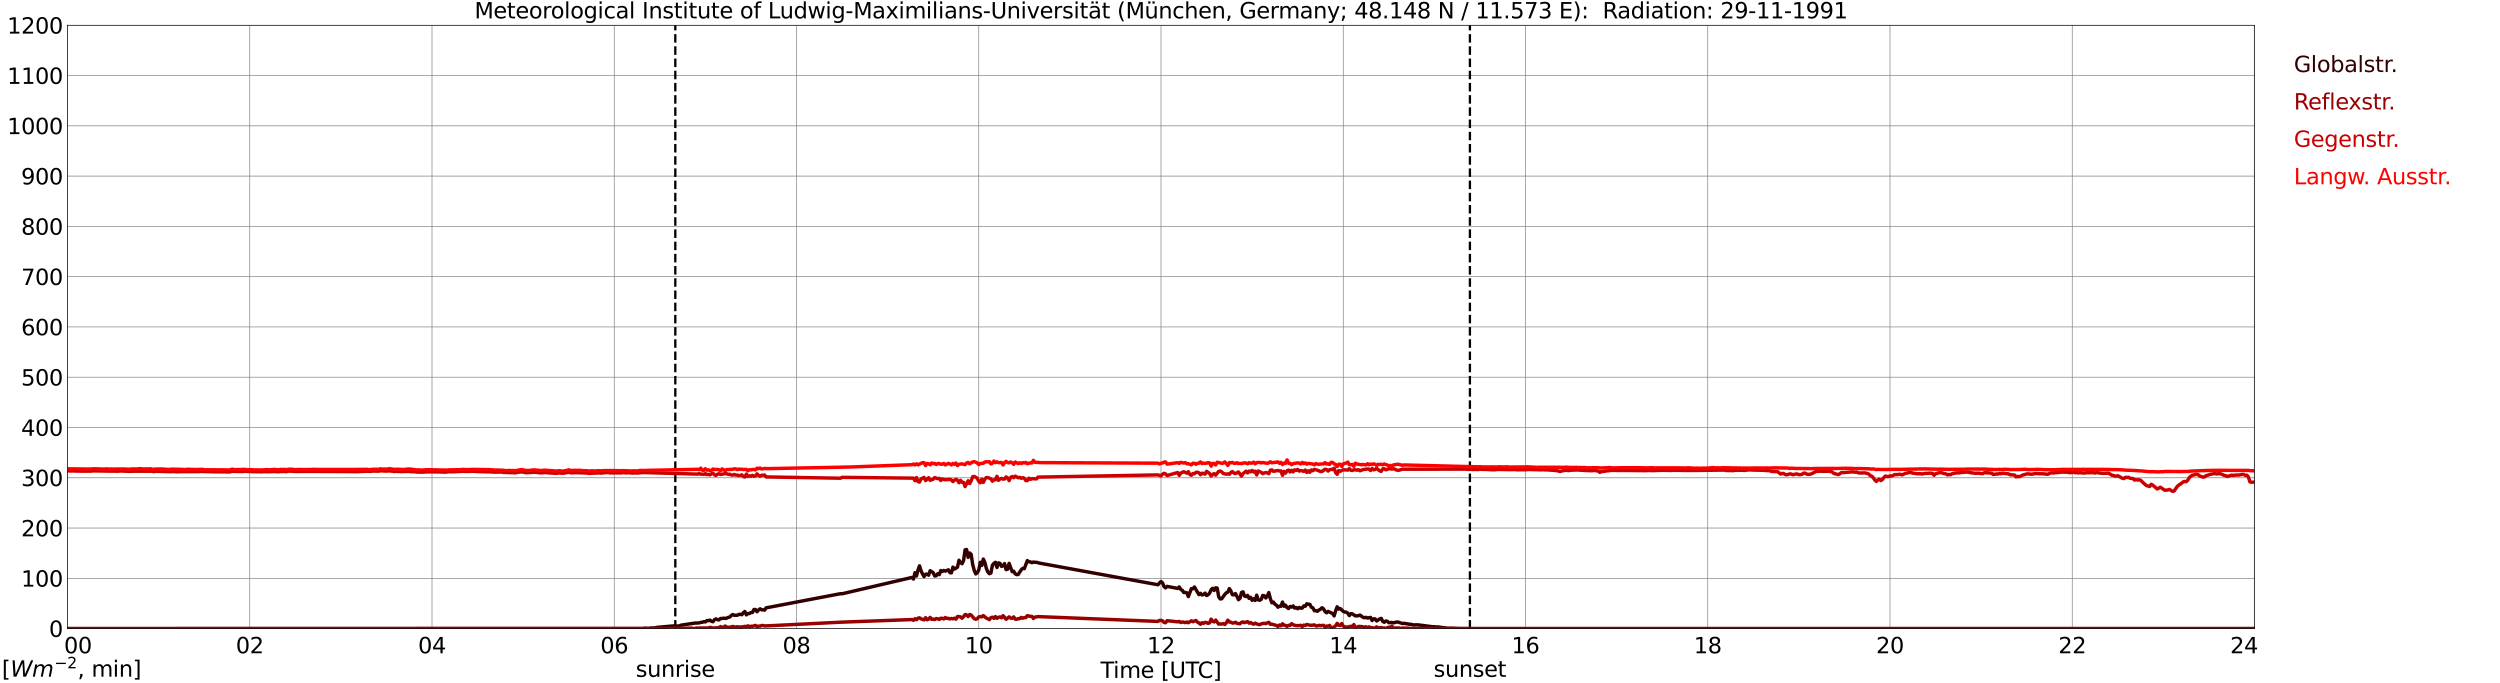 <?xml version="1.0" encoding="utf-8" standalone="no"?>
<!DOCTYPE svg PUBLIC "-//W3C//DTD SVG 1.1//EN"
  "http://www.w3.org/Graphics/SVG/1.1/DTD/svg11.dtd">
<svg xmlns:xlink="http://www.w3.org/1999/xlink" width="1085.4pt" height="296.64pt" viewBox="0 0 1085.4 296.64" xmlns="http://www.w3.org/2000/svg" version="1.1">
 <defs>
  <style type="text/css">*{stroke-linejoin: round; stroke-linecap: butt}</style>
 </defs>
 <g id="figure_1">
  <g id="patch_1">
   <path d="M 0 296.64 
L 1085.4 296.64 
L 1085.4 0 
L 0 0 
z
" style="fill: #ffffff"/>
  </g>
  <g id="axes_1">
   <g id="patch_2">
    <path d="M 29.306 272.909 
L 978.814 272.909 
L 978.814 10.976 
L 29.306 10.976 
z
" style="fill: #ffffff"/>
   </g>
   <g id="patch_3">
    <path d="M 978.814 272.909 
L 978.814 272.909 
L 978.814 10.976 
L 978.814 10.976 
z
" clip-path="url(#pdee16ec01d)" style="fill: #d3d3d3; opacity: 0.25; stroke: #d3d3d3; stroke-linejoin: miter"/>
   </g>
   <g id="matplotlib.axis_1">
    <g id="xtick_1">
     <g id="line2d_1">
      <path d="M 29.306 272.909 
L 29.306 10.976 
" clip-path="url(#pdee16ec01d)" style="fill: none; stroke: #808080; stroke-width: 0.3; stroke-linecap: square"/>
     </g>
     <g id="line2d_2"/>
     <g id="text_1">
      <!--    00 -->
      <g transform="translate(18.733 283.627) scale(0.095 -0.095)">
       <defs>
        <path id="DejaVuSans-20" transform="scale(0.016)"/>
        <path id="DejaVuSans-30" d="M 2034 4250 
Q 1547 4250 1301 3770 
Q 1056 3291 1056 2328 
Q 1056 1369 1301 889 
Q 1547 409 2034 409 
Q 2525 409 2770 889 
Q 3016 1369 3016 2328 
Q 3016 3291 2770 3770 
Q 2525 4250 2034 4250 
z
M 2034 4750 
Q 2819 4750 3233 4129 
Q 3647 3509 3647 2328 
Q 3647 1150 3233 529 
Q 2819 -91 2034 -91 
Q 1250 -91 836 529 
Q 422 1150 422 2328 
Q 422 3509 836 4129 
Q 1250 4750 2034 4750 
z
" transform="scale(0.016)"/>
       </defs>
       <use xlink:href="#DejaVuSans-20"/>
       <use xlink:href="#DejaVuSans-20" transform="translate(31.787 0)"/>
       <use xlink:href="#DejaVuSans-20" transform="translate(63.574 0)"/>
       <use xlink:href="#DejaVuSans-30" transform="translate(95.361 0)"/>
       <use xlink:href="#DejaVuSans-30" transform="translate(158.984 0)"/>
      </g>
     </g>
    </g>
    <g id="xtick_2">
     <g id="line2d_3">
      <path d="M 108.431 272.909 
L 108.431 10.976 
" clip-path="url(#pdee16ec01d)" style="fill: none; stroke: #808080; stroke-width: 0.3; stroke-linecap: square"/>
     </g>
     <g id="line2d_4"/>
     <g id="text_2">
      <!-- 02 -->
      <g transform="translate(102.387 283.627) scale(0.095 -0.095)">
       <defs>
        <path id="DejaVuSans-32" d="M 1228 531 
L 3431 531 
L 3431 0 
L 469 0 
L 469 531 
Q 828 903 1448 1529 
Q 2069 2156 2228 2338 
Q 2531 2678 2651 2914 
Q 2772 3150 2772 3378 
Q 2772 3750 2511 3984 
Q 2250 4219 1831 4219 
Q 1534 4219 1204 4116 
Q 875 4013 500 3803 
L 500 4441 
Q 881 4594 1212 4672 
Q 1544 4750 1819 4750 
Q 2544 4750 2975 4387 
Q 3406 4025 3406 3419 
Q 3406 3131 3298 2873 
Q 3191 2616 2906 2266 
Q 2828 2175 2409 1742 
Q 1991 1309 1228 531 
z
" transform="scale(0.016)"/>
       </defs>
       <use xlink:href="#DejaVuSans-30"/>
       <use xlink:href="#DejaVuSans-32" transform="translate(63.623 0)"/>
      </g>
     </g>
    </g>
    <g id="xtick_3">
     <g id="line2d_5">
      <path d="M 187.557 272.909 
L 187.557 10.976 
" clip-path="url(#pdee16ec01d)" style="fill: none; stroke: #808080; stroke-width: 0.3; stroke-linecap: square"/>
     </g>
     <g id="line2d_6"/>
     <g id="text_3">
      <!-- 04 -->
      <g transform="translate(181.513 283.627) scale(0.095 -0.095)">
       <defs>
        <path id="DejaVuSans-34" d="M 2419 4116 
L 825 1625 
L 2419 1625 
L 2419 4116 
z
M 2253 4666 
L 3047 4666 
L 3047 1625 
L 3713 1625 
L 3713 1100 
L 3047 1100 
L 3047 0 
L 2419 0 
L 2419 1100 
L 313 1100 
L 313 1709 
L 2253 4666 
z
" transform="scale(0.016)"/>
       </defs>
       <use xlink:href="#DejaVuSans-30"/>
       <use xlink:href="#DejaVuSans-34" transform="translate(63.623 0)"/>
      </g>
     </g>
    </g>
    <g id="xtick_4">
     <g id="line2d_7">
      <path d="M 266.683 272.909 
L 266.683 10.976 
" clip-path="url(#pdee16ec01d)" style="fill: none; stroke: #808080; stroke-width: 0.3; stroke-linecap: square"/>
     </g>
     <g id="line2d_8"/>
     <g id="text_4">
      <!-- 06 -->
      <g transform="translate(260.638 283.627) scale(0.095 -0.095)">
       <defs>
        <path id="DejaVuSans-36" d="M 2113 2584 
Q 1688 2584 1439 2293 
Q 1191 2003 1191 1497 
Q 1191 994 1439 701 
Q 1688 409 2113 409 
Q 2538 409 2786 701 
Q 3034 994 3034 1497 
Q 3034 2003 2786 2293 
Q 2538 2584 2113 2584 
z
M 3366 4563 
L 3366 3988 
Q 3128 4100 2886 4159 
Q 2644 4219 2406 4219 
Q 1781 4219 1451 3797 
Q 1122 3375 1075 2522 
Q 1259 2794 1537 2939 
Q 1816 3084 2150 3084 
Q 2853 3084 3261 2657 
Q 3669 2231 3669 1497 
Q 3669 778 3244 343 
Q 2819 -91 2113 -91 
Q 1303 -91 875 529 
Q 447 1150 447 2328 
Q 447 3434 972 4092 
Q 1497 4750 2381 4750 
Q 2619 4750 2861 4703 
Q 3103 4656 3366 4563 
z
" transform="scale(0.016)"/>
       </defs>
       <use xlink:href="#DejaVuSans-30"/>
       <use xlink:href="#DejaVuSans-36" transform="translate(63.623 0)"/>
      </g>
     </g>
    </g>
    <g id="xtick_5">
     <g id="line2d_9">
      <path d="M 345.808 272.909 
L 345.808 10.976 
" clip-path="url(#pdee16ec01d)" style="fill: none; stroke: #808080; stroke-width: 0.3; stroke-linecap: square"/>
     </g>
     <g id="line2d_10"/>
     <g id="text_5">
      <!-- 08 -->
      <g transform="translate(339.764 283.627) scale(0.095 -0.095)">
       <defs>
        <path id="DejaVuSans-38" d="M 2034 2216 
Q 1584 2216 1326 1975 
Q 1069 1734 1069 1313 
Q 1069 891 1326 650 
Q 1584 409 2034 409 
Q 2484 409 2743 651 
Q 3003 894 3003 1313 
Q 3003 1734 2745 1975 
Q 2488 2216 2034 2216 
z
M 1403 2484 
Q 997 2584 770 2862 
Q 544 3141 544 3541 
Q 544 4100 942 4425 
Q 1341 4750 2034 4750 
Q 2731 4750 3128 4425 
Q 3525 4100 3525 3541 
Q 3525 3141 3298 2862 
Q 3072 2584 2669 2484 
Q 3125 2378 3379 2068 
Q 3634 1759 3634 1313 
Q 3634 634 3220 271 
Q 2806 -91 2034 -91 
Q 1263 -91 848 271 
Q 434 634 434 1313 
Q 434 1759 690 2068 
Q 947 2378 1403 2484 
z
M 1172 3481 
Q 1172 3119 1398 2916 
Q 1625 2713 2034 2713 
Q 2441 2713 2670 2916 
Q 2900 3119 2900 3481 
Q 2900 3844 2670 4047 
Q 2441 4250 2034 4250 
Q 1625 4250 1398 4047 
Q 1172 3844 1172 3481 
z
" transform="scale(0.016)"/>
       </defs>
       <use xlink:href="#DejaVuSans-30"/>
       <use xlink:href="#DejaVuSans-38" transform="translate(63.623 0)"/>
      </g>
     </g>
    </g>
    <g id="xtick_6">
     <g id="line2d_11">
      <path d="M 424.934 272.909 
L 424.934 10.976 
" clip-path="url(#pdee16ec01d)" style="fill: none; stroke: #808080; stroke-width: 0.3; stroke-linecap: square"/>
     </g>
     <g id="line2d_12"/>
     <g id="text_6">
      <!-- 10 -->
      <g transform="translate(418.89 283.627) scale(0.095 -0.095)">
       <defs>
        <path id="DejaVuSans-31" d="M 794 531 
L 1825 531 
L 1825 4091 
L 703 3866 
L 703 4441 
L 1819 4666 
L 2450 4666 
L 2450 531 
L 3481 531 
L 3481 0 
L 794 0 
L 794 531 
z
" transform="scale(0.016)"/>
       </defs>
       <use xlink:href="#DejaVuSans-31"/>
       <use xlink:href="#DejaVuSans-30" transform="translate(63.623 0)"/>
      </g>
     </g>
    </g>
    <g id="xtick_7">
     <g id="line2d_13">
      <path d="M 504.06 272.909 
L 504.06 10.976 
" clip-path="url(#pdee16ec01d)" style="fill: none; stroke: #808080; stroke-width: 0.3; stroke-linecap: square"/>
     </g>
     <g id="line2d_14"/>
     <g id="text_7">
      <!-- 12 -->
      <g transform="translate(498.015 283.627) scale(0.095 -0.095)">
       <use xlink:href="#DejaVuSans-31"/>
       <use xlink:href="#DejaVuSans-32" transform="translate(63.623 0)"/>
      </g>
     </g>
    </g>
    <g id="xtick_8">
     <g id="line2d_15">
      <path d="M 583.185 272.909 
L 583.185 10.976 
" clip-path="url(#pdee16ec01d)" style="fill: none; stroke: #808080; stroke-width: 0.3; stroke-linecap: square"/>
     </g>
     <g id="line2d_16"/>
     <g id="text_8">
      <!-- 14 -->
      <g transform="translate(577.141 283.627) scale(0.095 -0.095)">
       <use xlink:href="#DejaVuSans-31"/>
       <use xlink:href="#DejaVuSans-34" transform="translate(63.623 0)"/>
      </g>
     </g>
    </g>
    <g id="xtick_9">
     <g id="line2d_17">
      <path d="M 662.311 272.909 
L 662.311 10.976 
" clip-path="url(#pdee16ec01d)" style="fill: none; stroke: #808080; stroke-width: 0.3; stroke-linecap: square"/>
     </g>
     <g id="line2d_18"/>
     <g id="text_9">
      <!-- 16 -->
      <g transform="translate(656.267 283.627) scale(0.095 -0.095)">
       <use xlink:href="#DejaVuSans-31"/>
       <use xlink:href="#DejaVuSans-36" transform="translate(63.623 0)"/>
      </g>
     </g>
    </g>
    <g id="xtick_10">
     <g id="line2d_19">
      <path d="M 741.437 272.909 
L 741.437 10.976 
" clip-path="url(#pdee16ec01d)" style="fill: none; stroke: #808080; stroke-width: 0.3; stroke-linecap: square"/>
     </g>
     <g id="line2d_20"/>
     <g id="text_10">
      <!-- 18 -->
      <g transform="translate(735.392 283.627) scale(0.095 -0.095)">
       <use xlink:href="#DejaVuSans-31"/>
       <use xlink:href="#DejaVuSans-38" transform="translate(63.623 0)"/>
      </g>
     </g>
    </g>
    <g id="xtick_11">
     <g id="line2d_21">
      <path d="M 820.562 272.909 
L 820.562 10.976 
" clip-path="url(#pdee16ec01d)" style="fill: none; stroke: #808080; stroke-width: 0.3; stroke-linecap: square"/>
     </g>
     <g id="line2d_22"/>
     <g id="text_11">
      <!-- 20 -->
      <g transform="translate(814.518 283.627) scale(0.095 -0.095)">
       <use xlink:href="#DejaVuSans-32"/>
       <use xlink:href="#DejaVuSans-30" transform="translate(63.623 0)"/>
      </g>
     </g>
    </g>
    <g id="xtick_12">
     <g id="line2d_23">
      <path d="M 899.688 272.909 
L 899.688 10.976 
" clip-path="url(#pdee16ec01d)" style="fill: none; stroke: #808080; stroke-width: 0.3; stroke-linecap: square"/>
     </g>
     <g id="line2d_24"/>
     <g id="text_12">
      <!-- 22 -->
      <g transform="translate(893.644 283.627) scale(0.095 -0.095)">
       <use xlink:href="#DejaVuSans-32"/>
       <use xlink:href="#DejaVuSans-32" transform="translate(63.623 0)"/>
      </g>
     </g>
    </g>
    <g id="xtick_13">
     <g id="line2d_25">
      <path d="M 978.814 272.909 
L 978.814 10.976 
" clip-path="url(#pdee16ec01d)" style="fill: none; stroke: #808080; stroke-width: 0.3; stroke-linecap: square"/>
     </g>
     <g id="line2d_26"/>
     <g id="text_13">
      <!-- 24    -->
      <g transform="translate(968.241 283.627) scale(0.095 -0.095)">
       <use xlink:href="#DejaVuSans-32"/>
       <use xlink:href="#DejaVuSans-34" transform="translate(63.623 0)"/>
       <use xlink:href="#DejaVuSans-20" transform="translate(127.246 0)"/>
       <use xlink:href="#DejaVuSans-20" transform="translate(159.033 0)"/>
       <use xlink:href="#DejaVuSans-20" transform="translate(190.82 0)"/>
      </g>
     </g>
    </g>
    <g id="text_14">
     <!-- Time [UTC] -->
     <g transform="translate(477.806 294.322) scale(0.095 -0.095)">
      <defs>
       <path id="DejaVuSans-54" d="M -19 4666 
L 3928 4666 
L 3928 4134 
L 2272 4134 
L 2272 0 
L 1638 0 
L 1638 4134 
L -19 4134 
L -19 4666 
z
" transform="scale(0.016)"/>
       <path id="DejaVuSans-69" d="M 603 3500 
L 1178 3500 
L 1178 0 
L 603 0 
L 603 3500 
z
M 603 4863 
L 1178 4863 
L 1178 4134 
L 603 4134 
L 603 4863 
z
" transform="scale(0.016)"/>
       <path id="DejaVuSans-6d" d="M 3328 2828 
Q 3544 3216 3844 3400 
Q 4144 3584 4550 3584 
Q 5097 3584 5394 3201 
Q 5691 2819 5691 2113 
L 5691 0 
L 5113 0 
L 5113 2094 
Q 5113 2597 4934 2840 
Q 4756 3084 4391 3084 
Q 3944 3084 3684 2787 
Q 3425 2491 3425 1978 
L 3425 0 
L 2847 0 
L 2847 2094 
Q 2847 2600 2669 2842 
Q 2491 3084 2119 3084 
Q 1678 3084 1418 2786 
Q 1159 2488 1159 1978 
L 1159 0 
L 581 0 
L 581 3500 
L 1159 3500 
L 1159 2956 
Q 1356 3278 1631 3431 
Q 1906 3584 2284 3584 
Q 2666 3584 2933 3390 
Q 3200 3197 3328 2828 
z
" transform="scale(0.016)"/>
       <path id="DejaVuSans-65" d="M 3597 1894 
L 3597 1613 
L 953 1613 
Q 991 1019 1311 708 
Q 1631 397 2203 397 
Q 2534 397 2845 478 
Q 3156 559 3463 722 
L 3463 178 
Q 3153 47 2828 -22 
Q 2503 -91 2169 -91 
Q 1331 -91 842 396 
Q 353 884 353 1716 
Q 353 2575 817 3079 
Q 1281 3584 2069 3584 
Q 2775 3584 3186 3129 
Q 3597 2675 3597 1894 
z
M 3022 2063 
Q 3016 2534 2758 2815 
Q 2500 3097 2075 3097 
Q 1594 3097 1305 2825 
Q 1016 2553 972 2059 
L 3022 2063 
z
" transform="scale(0.016)"/>
       <path id="DejaVuSans-5b" d="M 550 4863 
L 1875 4863 
L 1875 4416 
L 1125 4416 
L 1125 -397 
L 1875 -397 
L 1875 -844 
L 550 -844 
L 550 4863 
z
" transform="scale(0.016)"/>
       <path id="DejaVuSans-55" d="M 556 4666 
L 1191 4666 
L 1191 1831 
Q 1191 1081 1462 751 
Q 1734 422 2344 422 
Q 2950 422 3222 751 
Q 3494 1081 3494 1831 
L 3494 4666 
L 4128 4666 
L 4128 1753 
Q 4128 841 3676 375 
Q 3225 -91 2344 -91 
Q 1459 -91 1007 375 
Q 556 841 556 1753 
L 556 4666 
z
" transform="scale(0.016)"/>
       <path id="DejaVuSans-43" d="M 4122 4306 
L 4122 3641 
Q 3803 3938 3442 4084 
Q 3081 4231 2675 4231 
Q 1875 4231 1450 3742 
Q 1025 3253 1025 2328 
Q 1025 1406 1450 917 
Q 1875 428 2675 428 
Q 3081 428 3442 575 
Q 3803 722 4122 1019 
L 4122 359 
Q 3791 134 3420 21 
Q 3050 -91 2638 -91 
Q 1578 -91 968 557 
Q 359 1206 359 2328 
Q 359 3453 968 4101 
Q 1578 4750 2638 4750 
Q 3056 4750 3426 4639 
Q 3797 4528 4122 4306 
z
" transform="scale(0.016)"/>
       <path id="DejaVuSans-5d" d="M 1947 4863 
L 1947 -844 
L 622 -844 
L 622 -397 
L 1369 -397 
L 1369 4416 
L 622 4416 
L 622 4863 
L 1947 4863 
z
" transform="scale(0.016)"/>
      </defs>
      <use xlink:href="#DejaVuSans-54"/>
      <use xlink:href="#DejaVuSans-69" transform="translate(57.959 0)"/>
      <use xlink:href="#DejaVuSans-6d" transform="translate(85.742 0)"/>
      <use xlink:href="#DejaVuSans-65" transform="translate(183.154 0)"/>
      <use xlink:href="#DejaVuSans-20" transform="translate(244.678 0)"/>
      <use xlink:href="#DejaVuSans-5b" transform="translate(276.465 0)"/>
      <use xlink:href="#DejaVuSans-55" transform="translate(315.479 0)"/>
      <use xlink:href="#DejaVuSans-54" transform="translate(388.672 0)"/>
      <use xlink:href="#DejaVuSans-43" transform="translate(443.881 0)"/>
      <use xlink:href="#DejaVuSans-5d" transform="translate(513.705 0)"/>
     </g>
    </g>
   </g>
   <g id="matplotlib.axis_2">
    <g id="ytick_1">
     <g id="line2d_27">
      <path d="M 29.306 272.909 
L 978.814 272.909 
" clip-path="url(#pdee16ec01d)" style="fill: none; stroke: #808080; stroke-width: 0.3; stroke-linecap: square"/>
     </g>
     <g id="line2d_28"/>
     <g id="text_15">
      <!-- 0 -->
      <g transform="translate(21.261 276.518) scale(0.095 -0.095)">
       <use xlink:href="#DejaVuSans-30"/>
      </g>
     </g>
    </g>
    <g id="ytick_2">
     <g id="line2d_29">
      <path d="M 29.306 251.081 
L 978.814 251.081 
" clip-path="url(#pdee16ec01d)" style="fill: none; stroke: #808080; stroke-width: 0.3; stroke-linecap: square"/>
     </g>
     <g id="line2d_30"/>
     <g id="text_16">
      <!-- 100 -->
      <g transform="translate(9.173 254.69) scale(0.095 -0.095)">
       <use xlink:href="#DejaVuSans-31"/>
       <use xlink:href="#DejaVuSans-30" transform="translate(63.623 0)"/>
       <use xlink:href="#DejaVuSans-30" transform="translate(127.246 0)"/>
      </g>
     </g>
    </g>
    <g id="ytick_3">
     <g id="line2d_31">
      <path d="M 29.306 229.253 
L 978.814 229.253 
" clip-path="url(#pdee16ec01d)" style="fill: none; stroke: #808080; stroke-width: 0.3; stroke-linecap: square"/>
     </g>
     <g id="line2d_32"/>
     <g id="text_17">
      <!-- 200 -->
      <g transform="translate(9.173 232.863) scale(0.095 -0.095)">
       <use xlink:href="#DejaVuSans-32"/>
       <use xlink:href="#DejaVuSans-30" transform="translate(63.623 0)"/>
       <use xlink:href="#DejaVuSans-30" transform="translate(127.246 0)"/>
      </g>
     </g>
    </g>
    <g id="ytick_4">
     <g id="line2d_33">
      <path d="M 29.306 207.426 
L 978.814 207.426 
" clip-path="url(#pdee16ec01d)" style="fill: none; stroke: #808080; stroke-width: 0.3; stroke-linecap: square"/>
     </g>
     <g id="line2d_34"/>
     <g id="text_18">
      <!-- 300 -->
      <g transform="translate(9.173 211.035) scale(0.095 -0.095)">
       <defs>
        <path id="DejaVuSans-33" d="M 2597 2516 
Q 3050 2419 3304 2112 
Q 3559 1806 3559 1356 
Q 3559 666 3084 287 
Q 2609 -91 1734 -91 
Q 1441 -91 1130 -33 
Q 819 25 488 141 
L 488 750 
Q 750 597 1062 519 
Q 1375 441 1716 441 
Q 2309 441 2620 675 
Q 2931 909 2931 1356 
Q 2931 1769 2642 2001 
Q 2353 2234 1838 2234 
L 1294 2234 
L 1294 2753 
L 1863 2753 
Q 2328 2753 2575 2939 
Q 2822 3125 2822 3475 
Q 2822 3834 2567 4026 
Q 2313 4219 1838 4219 
Q 1578 4219 1281 4162 
Q 984 4106 628 3988 
L 628 4550 
Q 988 4650 1302 4700 
Q 1616 4750 1894 4750 
Q 2613 4750 3031 4423 
Q 3450 4097 3450 3541 
Q 3450 3153 3228 2886 
Q 3006 2619 2597 2516 
z
" transform="scale(0.016)"/>
       </defs>
       <use xlink:href="#DejaVuSans-33"/>
       <use xlink:href="#DejaVuSans-30" transform="translate(63.623 0)"/>
       <use xlink:href="#DejaVuSans-30" transform="translate(127.246 0)"/>
      </g>
     </g>
    </g>
    <g id="ytick_5">
     <g id="line2d_35">
      <path d="M 29.306 185.598 
L 978.814 185.598 
" clip-path="url(#pdee16ec01d)" style="fill: none; stroke: #808080; stroke-width: 0.3; stroke-linecap: square"/>
     </g>
     <g id="line2d_36"/>
     <g id="text_19">
      <!-- 400 -->
      <g transform="translate(9.173 189.207) scale(0.095 -0.095)">
       <use xlink:href="#DejaVuSans-34"/>
       <use xlink:href="#DejaVuSans-30" transform="translate(63.623 0)"/>
       <use xlink:href="#DejaVuSans-30" transform="translate(127.246 0)"/>
      </g>
     </g>
    </g>
    <g id="ytick_6">
     <g id="line2d_37">
      <path d="M 29.306 163.77 
L 978.814 163.77 
" clip-path="url(#pdee16ec01d)" style="fill: none; stroke: #808080; stroke-width: 0.3; stroke-linecap: square"/>
     </g>
     <g id="line2d_38"/>
     <g id="text_20">
      <!-- 500 -->
      <g transform="translate(9.173 167.379) scale(0.095 -0.095)">
       <defs>
        <path id="DejaVuSans-35" d="M 691 4666 
L 3169 4666 
L 3169 4134 
L 1269 4134 
L 1269 2991 
Q 1406 3038 1543 3061 
Q 1681 3084 1819 3084 
Q 2600 3084 3056 2656 
Q 3513 2228 3513 1497 
Q 3513 744 3044 326 
Q 2575 -91 1722 -91 
Q 1428 -91 1123 -41 
Q 819 9 494 109 
L 494 744 
Q 775 591 1075 516 
Q 1375 441 1709 441 
Q 2250 441 2565 725 
Q 2881 1009 2881 1497 
Q 2881 1984 2565 2268 
Q 2250 2553 1709 2553 
Q 1456 2553 1204 2497 
Q 953 2441 691 2322 
L 691 4666 
z
" transform="scale(0.016)"/>
       </defs>
       <use xlink:href="#DejaVuSans-35"/>
       <use xlink:href="#DejaVuSans-30" transform="translate(63.623 0)"/>
       <use xlink:href="#DejaVuSans-30" transform="translate(127.246 0)"/>
      </g>
     </g>
    </g>
    <g id="ytick_7">
     <g id="line2d_39">
      <path d="M 29.306 141.942 
L 978.814 141.942 
" clip-path="url(#pdee16ec01d)" style="fill: none; stroke: #808080; stroke-width: 0.3; stroke-linecap: square"/>
     </g>
     <g id="line2d_40"/>
     <g id="text_21">
      <!-- 600 -->
      <g transform="translate(9.173 145.551) scale(0.095 -0.095)">
       <use xlink:href="#DejaVuSans-36"/>
       <use xlink:href="#DejaVuSans-30" transform="translate(63.623 0)"/>
       <use xlink:href="#DejaVuSans-30" transform="translate(127.246 0)"/>
      </g>
     </g>
    </g>
    <g id="ytick_8">
     <g id="line2d_41">
      <path d="M 29.306 120.114 
L 978.814 120.114 
" clip-path="url(#pdee16ec01d)" style="fill: none; stroke: #808080; stroke-width: 0.3; stroke-linecap: square"/>
     </g>
     <g id="line2d_42"/>
     <g id="text_22">
      <!-- 700 -->
      <g transform="translate(9.173 123.724) scale(0.095 -0.095)">
       <defs>
        <path id="DejaVuSans-37" d="M 525 4666 
L 3525 4666 
L 3525 4397 
L 1831 0 
L 1172 0 
L 2766 4134 
L 525 4134 
L 525 4666 
z
" transform="scale(0.016)"/>
       </defs>
       <use xlink:href="#DejaVuSans-37"/>
       <use xlink:href="#DejaVuSans-30" transform="translate(63.623 0)"/>
       <use xlink:href="#DejaVuSans-30" transform="translate(127.246 0)"/>
      </g>
     </g>
    </g>
    <g id="ytick_9">
     <g id="line2d_43">
      <path d="M 29.306 98.287 
L 978.814 98.287 
" clip-path="url(#pdee16ec01d)" style="fill: none; stroke: #808080; stroke-width: 0.3; stroke-linecap: square"/>
     </g>
     <g id="line2d_44"/>
     <g id="text_23">
      <!-- 800 -->
      <g transform="translate(9.173 101.896) scale(0.095 -0.095)">
       <use xlink:href="#DejaVuSans-38"/>
       <use xlink:href="#DejaVuSans-30" transform="translate(63.623 0)"/>
       <use xlink:href="#DejaVuSans-30" transform="translate(127.246 0)"/>
      </g>
     </g>
    </g>
    <g id="ytick_10">
     <g id="line2d_45">
      <path d="M 29.306 76.459 
L 978.814 76.459 
" clip-path="url(#pdee16ec01d)" style="fill: none; stroke: #808080; stroke-width: 0.3; stroke-linecap: square"/>
     </g>
     <g id="line2d_46"/>
     <g id="text_24">
      <!-- 900 -->
      <g transform="translate(9.173 80.068) scale(0.095 -0.095)">
       <defs>
        <path id="DejaVuSans-39" d="M 703 97 
L 703 672 
Q 941 559 1184 500 
Q 1428 441 1663 441 
Q 2288 441 2617 861 
Q 2947 1281 2994 2138 
Q 2813 1869 2534 1725 
Q 2256 1581 1919 1581 
Q 1219 1581 811 2004 
Q 403 2428 403 3163 
Q 403 3881 828 4315 
Q 1253 4750 1959 4750 
Q 2769 4750 3195 4129 
Q 3622 3509 3622 2328 
Q 3622 1225 3098 567 
Q 2575 -91 1691 -91 
Q 1453 -91 1209 -44 
Q 966 3 703 97 
z
M 1959 2075 
Q 2384 2075 2632 2365 
Q 2881 2656 2881 3163 
Q 2881 3666 2632 3958 
Q 2384 4250 1959 4250 
Q 1534 4250 1286 3958 
Q 1038 3666 1038 3163 
Q 1038 2656 1286 2365 
Q 1534 2075 1959 2075 
z
" transform="scale(0.016)"/>
       </defs>
       <use xlink:href="#DejaVuSans-39"/>
       <use xlink:href="#DejaVuSans-30" transform="translate(63.623 0)"/>
       <use xlink:href="#DejaVuSans-30" transform="translate(127.246 0)"/>
      </g>
     </g>
    </g>
    <g id="ytick_11">
     <g id="line2d_47">
      <path d="M 29.306 54.631 
L 978.814 54.631 
" clip-path="url(#pdee16ec01d)" style="fill: none; stroke: #808080; stroke-width: 0.3; stroke-linecap: square"/>
     </g>
     <g id="line2d_48"/>
     <g id="text_25">
      <!-- 1000 -->
      <g transform="translate(3.128 58.24) scale(0.095 -0.095)">
       <use xlink:href="#DejaVuSans-31"/>
       <use xlink:href="#DejaVuSans-30" transform="translate(63.623 0)"/>
       <use xlink:href="#DejaVuSans-30" transform="translate(127.246 0)"/>
       <use xlink:href="#DejaVuSans-30" transform="translate(190.869 0)"/>
      </g>
     </g>
    </g>
    <g id="ytick_12">
     <g id="line2d_49">
      <path d="M 29.306 32.803 
L 978.814 32.803 
" clip-path="url(#pdee16ec01d)" style="fill: none; stroke: #808080; stroke-width: 0.3; stroke-linecap: square"/>
     </g>
     <g id="line2d_50"/>
     <g id="text_26">
      <!-- 1100 -->
      <g transform="translate(3.128 36.413) scale(0.095 -0.095)">
       <use xlink:href="#DejaVuSans-31"/>
       <use xlink:href="#DejaVuSans-31" transform="translate(63.623 0)"/>
       <use xlink:href="#DejaVuSans-30" transform="translate(127.246 0)"/>
       <use xlink:href="#DejaVuSans-30" transform="translate(190.869 0)"/>
      </g>
     </g>
    </g>
    <g id="ytick_13">
     <g id="line2d_51">
      <path d="M 29.306 10.976 
L 978.814 10.976 
" clip-path="url(#pdee16ec01d)" style="fill: none; stroke: #808080; stroke-width: 0.3; stroke-linecap: square"/>
     </g>
     <g id="line2d_52"/>
     <g id="text_27">
      <!-- 1200 -->
      <g transform="translate(3.128 14.585) scale(0.095 -0.095)">
       <use xlink:href="#DejaVuSans-31"/>
       <use xlink:href="#DejaVuSans-32" transform="translate(63.623 0)"/>
       <use xlink:href="#DejaVuSans-30" transform="translate(127.246 0)"/>
       <use xlink:href="#DejaVuSans-30" transform="translate(190.869 0)"/>
      </g>
     </g>
    </g>
   </g>
   <g id="line2d_53">
    <path d="M 293.19 272.909 
L 293.19 10.976 
" clip-path="url(#pdee16ec01d)" style="fill: none; stroke-dasharray: 3.7,1.6; stroke-dashoffset: 0; stroke: #000000"/>
   </g>
   <g id="line2d_54">
    <path d="M 638.178 272.909 
L 638.178 10.976 
" clip-path="url(#pdee16ec01d)" style="fill: none; stroke-dasharray: 3.7,1.6; stroke-dashoffset: 0; stroke: #000000"/>
   </g>
   <g id="line2d_55">
    <path d="M 29.306 272.909 
L 279.211 272.909 
L 279.87 272.745 
L 281.849 272.87 
L 282.508 272.61 
L 283.167 272.745 
L 283.827 272.586 
L 284.486 272.581 
L 285.145 272.389 
L 292.399 271.745 
L 294.377 271.802 
L 295.036 271.704 
L 295.696 271.416 
L 301.63 270.527 
L 303.608 270.438 
L 304.267 270.204 
L 304.927 270.159 
L 305.586 269.879 
L 306.246 270.019 
L 306.905 269.412 
L 307.564 269.506 
L 308.224 269.224 
L 308.883 269.737 
L 309.543 269.925 
L 310.202 269.039 
L 310.861 268.711 
L 311.521 269.039 
L 312.18 269.133 
L 312.839 268.526 
L 313.499 268.526 
L 314.158 268.386 
L 314.818 268.48 
L 315.477 268.386 
L 316.136 268.059 
L 316.796 267.919 
L 317.455 267.266 
L 318.114 266.799 
L 318.774 267.127 
L 320.093 267.127 
L 320.752 266.799 
L 321.411 266.66 
L 322.071 266.893 
L 322.73 266.007 
L 323.39 265.494 
L 324.049 266.939 
L 324.708 266.38 
L 325.368 266.38 
L 326.027 265.913 
L 326.686 265.913 
L 327.346 264.608 
L 328.005 264.654 
L 328.665 265.588 
L 329.324 264.841 
L 329.983 264.328 
L 330.643 264.747 
L 331.302 264.747 
L 331.961 264.887 
L 332.621 263.907 
L 364.93 257.752 
L 365.59 257.797 
L 395.921 250.708 
L 396.581 251.408 
L 397.24 248.656 
L 397.899 250.055 
L 398.559 247.49 
L 399.218 245.672 
L 399.878 247.818 
L 400.537 249.217 
L 401.196 250.335 
L 401.856 249.309 
L 402.515 249.263 
L 403.175 249.73 
L 403.834 247.77 
L 405.153 248.61 
L 405.812 250.055 
L 406.471 249.961 
L 407.131 249.075 
L 407.79 249.496 
L 408.45 247.724 
L 409.109 248.097 
L 409.768 247.676 
L 410.428 247.957 
L 411.746 247.397 
L 412.406 248.61 
L 413.065 248.704 
L 413.725 246.231 
L 414.384 247.071 
L 415.703 246.231 
L 416.362 243.245 
L 417.022 244.225 
L 417.681 244.738 
L 418.34 243.387 
L 419 238.722 
L 419.659 238.582 
L 420.318 241.988 
L 420.978 240.073 
L 421.637 240.68 
L 422.297 245.065 
L 422.956 247.584 
L 423.615 249.169 
L 424.275 248.704 
L 424.934 247.49 
L 425.593 244.131 
L 426.253 245.484 
L 426.912 242.732 
L 427.572 244.131 
L 428.231 246.79 
L 428.89 248.331 
L 429.55 249.075 
L 430.209 248.796 
L 430.869 245.391 
L 431.528 244.598 
L 432.187 244.131 
L 432.847 246.371 
L 433.506 244.365 
L 434.165 244.598 
L 434.825 245.903 
L 435.484 245.672 
L 436.144 244.692 
L 436.803 247.303 
L 437.462 247.117 
L 438.122 244.598 
L 439.44 248.189 
L 440.1 248.003 
L 440.759 249.123 
L 441.419 249.496 
L 442.078 249.402 
L 443.397 247.351 
L 444.056 246.744 
L 444.716 246.884 
L 446.034 243.387 
L 446.694 243.9 
L 447.353 243.946 
L 448.012 244.319 
L 448.672 243.991 
L 449.331 244.131 
L 449.991 244.131 
L 451.309 244.485 
L 502.741 253.879 
L 503.4 253.087 
L 504.06 252.48 
L 504.719 253.041 
L 505.379 254.674 
L 506.038 255.233 
L 506.697 254.58 
L 511.313 255.466 
L 511.972 254.814 
L 512.632 255.933 
L 513.291 256.259 
L 513.95 257.239 
L 514.61 257.191 
L 515.269 257.378 
L 515.929 259.011 
L 517.247 255.56 
L 517.907 255.606 
L 518.566 254.859 
L 520.544 258.171 
L 521.204 257.612 
L 521.863 258.31 
L 522.522 258.125 
L 523.182 257.518 
L 523.841 258.544 
L 524.501 258.219 
L 525.16 257.518 
L 525.819 256.025 
L 526.479 255.42 
L 527.138 256.352 
L 527.797 255.187 
L 528.457 255.327 
L 529.116 259.105 
L 529.776 260.037 
L 530.435 259.943 
L 531.754 258.077 
L 532.413 257.378 
L 533.073 257.051 
L 533.732 255.56 
L 534.391 256.586 
L 535.051 258.171 
L 535.71 258.265 
L 536.369 257.706 
L 537.029 258.917 
L 537.688 260.364 
L 538.348 259.803 
L 539.007 257.239 
L 539.666 256.959 
L 540.326 258.778 
L 540.985 259.011 
L 541.644 258.498 
L 542.304 259.803 
L 542.963 259.336 
L 543.623 260.644 
L 544.282 259.943 
L 544.941 260.69 
L 545.601 258.404 
L 546.26 260.41 
L 546.919 260.596 
L 547.579 260.223 
L 548.238 258.544 
L 548.898 258.638 
L 549.557 259.618 
L 550.216 258.778 
L 550.876 257.284 
L 551.535 259.943 
L 552.195 261.716 
L 552.854 261.39 
L 553.513 262.322 
L 554.173 262.741 
L 554.832 263.628 
L 555.491 263.163 
L 556.151 263.209 
L 556.81 261.39 
L 557.47 263.209 
L 558.129 262.741 
L 558.788 263.815 
L 559.448 264.189 
L 560.107 263.302 
L 560.766 263.582 
L 561.426 263.069 
L 562.085 264.001 
L 562.745 263.815 
L 563.404 264.28 
L 564.063 263.721 
L 564.723 264.049 
L 565.382 264.001 
L 566.042 263.069 
L 566.701 263.209 
L 567.36 262.135 
L 568.02 262.368 
L 568.679 262.368 
L 569.338 263.628 
L 569.998 263.907 
L 570.657 265.166 
L 571.317 265.121 
L 571.976 265.4 
L 572.635 264.841 
L 573.295 264.514 
L 573.954 263.861 
L 574.613 264.328 
L 575.273 265.494 
L 575.932 266.053 
L 576.592 265.448 
L 578.57 266.38 
L 579.229 267.406 
L 579.889 265.166 
L 580.548 263.442 
L 581.207 264.468 
L 581.867 264.189 
L 583.185 265.448 
L 583.845 265.727 
L 584.504 265.773 
L 585.164 266.24 
L 585.823 267.266 
L 586.482 266.426 
L 587.142 266.52 
L 588.46 267.406 
L 589.779 267.312 
L 590.439 267.033 
L 591.757 268.013 
L 592.417 268.198 
L 593.076 268.013 
L 593.736 268.338 
L 595.054 268.059 
L 595.714 269.412 
L 596.373 268.665 
L 597.032 268.711 
L 597.692 269.598 
L 599.011 268.711 
L 599.67 268.48 
L 600.329 269.785 
L 600.989 270.159 
L 601.648 269.598 
L 602.307 269.737 
L 602.967 270.344 
L 604.286 270.252 
L 604.945 270.438 
L 606.264 270.08 
L 606.923 270.065 
L 608.901 270.717 
L 609.561 270.623 
L 611.539 270.949 
L 612.858 271.112 
L 613.517 271.311 
L 615.495 271.27 
L 622.089 272.123 
L 622.748 272.082 
L 623.408 272.25 
L 624.067 272.162 
L 628.683 272.787 
L 630.001 272.752 
L 633.958 272.909 
L 978.154 272.909 
L 978.154 272.909 
" clip-path="url(#pdee16ec01d)" style="fill: none; stroke: #330000; stroke-width: 1.5; stroke-linecap: square"/>
   </g>
   <g id="line2d_56">
    <path d="M 29.306 272.909 
L 291.739 272.835 
L 293.717 272.797 
L 299.652 272.701 
L 300.311 272.684 
L 300.971 272.874 
L 301.63 272.859 
L 302.289 272.671 
L 307.564 272.643 
L 308.224 272.376 
L 308.883 272.464 
L 309.543 272.865 
L 310.202 272.553 
L 310.861 272.643 
L 312.18 272.464 
L 312.839 272.018 
L 313.499 272.553 
L 314.158 272.241 
L 314.818 271.796 
L 315.477 272.241 
L 316.136 272.376 
L 317.455 272.197 
L 318.114 271.975 
L 319.433 272.287 
L 320.093 272.064 
L 320.752 272.287 
L 321.411 272.154 
L 322.071 272.241 
L 323.39 271.931 
L 324.049 272.108 
L 324.708 271.706 
L 325.368 272.108 
L 326.027 271.885 
L 326.686 271.931 
L 328.005 271.529 
L 328.665 272.154 
L 329.324 271.796 
L 329.983 271.885 
L 330.643 271.573 
L 331.302 271.573 
L 331.961 271.752 
L 334.599 271.645 
L 365.59 270.104 
L 395.921 268.991 
L 396.581 269.301 
L 397.24 268.633 
L 397.899 269.078 
L 398.559 268.366 
L 399.218 268.233 
L 399.878 268.679 
L 401.196 269.124 
L 401.856 268.187 
L 402.515 269.078 
L 403.175 268.768 
L 403.834 268.054 
L 404.493 268.901 
L 405.153 268.768 
L 405.812 268.991 
L 406.471 268.545 
L 407.131 268.633 
L 407.79 268.945 
L 408.45 268.41 
L 409.109 268.456 
L 409.768 268.722 
L 410.428 268.098 
L 411.087 268.5 
L 411.746 268.456 
L 412.406 268.722 
L 413.065 268.5 
L 413.725 268.679 
L 414.384 268.41 
L 415.043 268.812 
L 415.703 267.699 
L 416.362 267.699 
L 417.022 267.832 
L 417.681 268.41 
L 418.34 267.742 
L 419 266.808 
L 419.659 266.941 
L 420.318 267.699 
L 420.978 266.808 
L 421.637 267.031 
L 422.956 268.589 
L 423.615 268.855 
L 424.275 268.633 
L 424.934 267.832 
L 425.593 267.699 
L 426.253 267.832 
L 426.912 267.253 
L 428.231 268.366 
L 428.89 268.633 
L 429.55 269.034 
L 430.209 268.144 
L 430.869 267.965 
L 431.528 268.456 
L 432.187 267.699 
L 432.847 268.456 
L 433.506 268.011 
L 434.165 267.832 
L 434.825 268.233 
L 435.484 267.297 
L 436.803 268.855 
L 438.122 267.832 
L 438.781 268.366 
L 439.44 268.456 
L 440.1 267.832 
L 440.759 268.812 
L 441.419 268.855 
L 442.078 268.589 
L 442.737 268.589 
L 443.397 268.054 
L 444.056 268.41 
L 444.716 268.144 
L 445.375 268.144 
L 446.034 267.297 
L 447.353 267.609 
L 448.012 267.609 
L 448.672 268.5 
L 449.331 267.921 
L 450.65 267.699 
L 502.741 269.792 
L 503.4 269.347 
L 504.06 269.347 
L 504.719 269.523 
L 505.379 270.237 
L 506.038 270.37 
L 506.697 269.48 
L 511.313 269.971 
L 511.972 269.792 
L 512.632 270.281 
L 513.291 270.014 
L 514.61 270.327 
L 515.269 270.058 
L 515.929 270.37 
L 517.247 269.523 
L 517.907 269.925 
L 519.226 269.39 
L 519.885 270.104 
L 520.544 270.46 
L 521.204 271.038 
L 521.863 270.37 
L 522.522 270.639 
L 523.182 270.193 
L 523.841 270.327 
L 524.501 270.639 
L 525.16 270.416 
L 525.819 268.812 
L 526.479 269.748 
L 527.138 270.014 
L 527.797 269.213 
L 529.116 270.995 
L 529.776 270.861 
L 530.435 270.951 
L 531.094 270.728 
L 531.754 271.128 
L 532.413 270.416 
L 533.073 269.257 
L 533.732 270.058 
L 534.391 270.104 
L 535.051 270.503 
L 535.71 270.46 
L 536.369 270.148 
L 537.029 270.639 
L 538.348 270.816 
L 539.007 270.193 
L 539.666 270.014 
L 540.326 270.327 
L 541.644 269.881 
L 542.304 270.549 
L 542.963 270.281 
L 543.623 270.728 
L 544.282 270.995 
L 544.941 270.549 
L 545.601 270.905 
L 546.919 271.217 
L 547.579 270.861 
L 548.898 270.593 
L 549.557 270.772 
L 550.216 270.416 
L 550.876 270.193 
L 551.535 271.038 
L 552.195 270.995 
L 554.173 271.529 
L 554.832 272.018 
L 555.491 271.35 
L 556.151 271.706 
L 556.81 270.816 
L 557.47 271.44 
L 558.129 271.529 
L 558.788 271.999 
L 559.448 271.483 
L 560.107 271.529 
L 560.766 270.772 
L 561.426 271.217 
L 562.085 271.483 
L 562.745 271.619 
L 564.063 271.619 
L 564.723 271.483 
L 565.382 272.064 
L 566.042 271.396 
L 566.701 271.573 
L 567.36 271.128 
L 568.679 271.44 
L 569.338 271.483 
L 570.657 271.307 
L 571.317 271.752 
L 571.976 271.752 
L 572.635 271.483 
L 573.295 271.662 
L 574.613 271.483 
L 575.273 272.241 
L 575.932 271.796 
L 576.592 271.885 
L 577.251 271.529 
L 577.91 272.553 
L 578.57 272.553 
L 579.889 271.706 
L 580.548 270.639 
L 581.207 271.483 
L 581.867 271.573 
L 582.526 270.728 
L 583.185 271.841 
L 583.845 272.197 
L 585.164 272.243 
L 586.482 271.885 
L 587.142 272.064 
L 587.801 271.173 
L 588.46 272.643 
L 589.12 272.376 
L 589.779 271.975 
L 591.098 272.018 
L 592.417 272.287 
L 593.076 272.108 
L 593.736 272.643 
L 594.395 272.154 
L 595.054 272.643 
L 595.714 272.464 
L 596.373 272.821 
L 597.032 272.553 
L 597.692 272.154 
L 598.351 272.776 
L 599.011 272.509 
L 599.67 272.466 
L 600.329 272.686 
L 600.989 272.634 
L 601.648 272.821 
L 602.967 272.287 
L 603.626 272.553 
L 604.286 271.841 
L 604.945 272.821 
L 605.604 272.645 
L 607.582 272.643 
L 608.242 272.815 
L 608.901 272.686 
L 611.539 272.712 
L 612.198 272.861 
L 614.176 272.747 
L 614.836 272.894 
L 616.814 272.863 
L 620.77 272.819 
L 640.552 272.909 
L 978.154 272.909 
L 978.154 272.909 
" clip-path="url(#pdee16ec01d)" style="fill: none; stroke: #990000; stroke-width: 1.5; stroke-linecap: square"/>
   </g>
   <g id="line2d_57">
    <path d="M 29.306 204.481 
L 31.943 204.453 
L 33.262 204.529 
L 39.197 204.555 
L 40.515 204.437 
L 49.087 204.56 
L 49.747 204.512 
L 50.406 204.584 
L 52.384 204.49 
L 56.34 204.634 
L 58.319 204.575 
L 65.572 204.575 
L 66.89 204.76 
L 67.55 204.599 
L 72.166 204.734 
L 73.484 204.791 
L 74.803 204.725 
L 75.462 204.706 
L 76.781 204.861 
L 78.1 204.771 
L 86.013 204.745 
L 87.331 204.688 
L 93.266 204.837 
L 99.86 204.898 
L 100.519 204.634 
L 105.135 204.715 
L 105.794 204.701 
L 106.453 204.562 
L 107.772 204.715 
L 108.431 204.684 
L 109.75 204.771 
L 113.707 204.845 
L 114.366 204.756 
L 115.685 204.791 
L 117.003 204.813 
L 118.322 204.715 
L 119.641 204.741 
L 120.96 204.821 
L 121.619 204.666 
L 122.278 204.758 
L 122.938 204.649 
L 124.257 204.767 
L 125.575 204.52 
L 128.213 204.693 
L 129.532 204.684 
L 135.466 204.66 
L 152.61 204.745 
L 154.588 204.78 
L 159.863 204.568 
L 160.523 204.684 
L 161.841 204.525 
L 164.479 204.551 
L 165.138 204.398 
L 167.776 204.546 
L 168.435 204.429 
L 170.413 204.56 
L 171.073 204.701 
L 171.732 204.621 
L 174.37 204.743 
L 177.666 204.653 
L 178.326 204.787 
L 180.304 204.819 
L 180.963 204.946 
L 182.282 204.987 
L 183.601 205 
L 184.92 204.885 
L 189.535 204.867 
L 193.492 204.992 
L 194.81 204.78 
L 196.129 204.841 
L 198.107 204.745 
L 201.404 204.612 
L 202.063 204.695 
L 202.723 204.634 
L 203.382 204.697 
L 204.701 204.586 
L 207.998 204.749 
L 213.273 204.878 
L 214.592 204.996 
L 217.889 204.924 
L 218.548 205.092 
L 221.845 205.203 
L 222.504 205.155 
L 223.164 205.286 
L 223.823 205.26 
L 224.482 205.07 
L 226.461 204.885 
L 227.779 205.125 
L 228.439 205.234 
L 230.417 205.114 
L 231.736 205.009 
L 235.033 205.317 
L 236.351 205.162 
L 240.967 205.465 
L 241.626 205.5 
L 242.945 205.306 
L 244.264 205.468 
L 245.583 205.293 
L 246.901 205.038 
L 247.561 205.225 
L 248.22 205.297 
L 250.198 205.199 
L 252.176 205.28 
L 254.814 205.358 
L 255.473 205.509 
L 258.111 205.402 
L 259.43 205.356 
L 260.089 205.304 
L 260.748 205.385 
L 264.045 205.112 
L 264.705 205.313 
L 269.98 205.293 
L 270.639 205.145 
L 271.958 205.356 
L 272.617 205.208 
L 274.595 205.391 
L 275.914 205.319 
L 276.573 205.378 
L 279.211 205.149 
L 302.949 205.841 
L 303.608 205.614 
L 304.267 205.908 
L 304.927 205.832 
L 305.586 205.976 
L 306.246 205.623 
L 306.905 206.059 
L 307.564 205.919 
L 308.224 206.173 
L 308.883 205.71 
L 309.543 205.435 
L 310.202 206.179 
L 310.861 206.413 
L 311.521 205.852 
L 312.18 205.679 
L 312.839 206.009 
L 314.158 205.756 
L 314.818 205.642 
L 315.477 205.688 
L 316.136 205.952 
L 316.796 205.869 
L 317.455 206.201 
L 318.114 206.29 
L 318.774 205.983 
L 319.433 206.286 
L 320.093 206.253 
L 320.752 206.467 
L 321.411 206.428 
L 322.071 206.157 
L 322.73 206.923 
L 323.39 207.081 
L 324.049 205.828 
L 324.708 206.856 
L 325.368 206.568 
L 326.027 206.76 
L 326.686 206.378 
L 327.346 206.755 
L 328.005 206.605 
L 328.665 205.738 
L 329.324 206.419 
L 329.983 206.744 
L 330.643 206.36 
L 331.961 206.247 
L 332.621 207.057 
L 364.93 207.622 
L 365.59 207.242 
L 396.581 207.594 
L 397.24 208.687 
L 397.899 207.356 
L 398.559 209.082 
L 399.218 209.305 
L 399.878 207.914 
L 401.196 207.288 
L 401.856 208.628 
L 402.515 208.15 
L 403.175 207.402 
L 403.834 208.528 
L 405.153 208.074 
L 405.812 207.353 
L 407.131 207.814 
L 407.79 207.698 
L 408.45 208.617 
L 409.109 207.949 
L 409.768 208.189 
L 410.428 208.305 
L 411.746 208.185 
L 412.406 208.109 
L 413.065 208.362 
L 413.725 209.095 
L 414.384 208.486 
L 415.043 208.098 
L 415.703 208.515 
L 416.362 209.595 
L 417.022 208.532 
L 417.681 209.379 
L 418.34 209.421 
L 419 211.237 
L 420.318 208.74 
L 420.978 209.962 
L 421.637 208.748 
L 422.297 206.976 
L 422.956 206.834 
L 424.275 207.629 
L 424.934 208.964 
L 425.593 209.602 
L 426.253 208.059 
L 426.912 209.445 
L 427.572 208.045 
L 428.231 207.338 
L 428.89 207.336 
L 430.209 207.897 
L 430.869 208.905 
L 431.528 208.31 
L 432.187 208.303 
L 432.847 206.803 
L 433.506 208.543 
L 434.165 207.938 
L 434.825 207.694 
L 435.484 208.017 
L 436.144 207.962 
L 436.803 207.063 
L 437.462 207.5 
L 438.122 208.65 
L 438.781 207.249 
L 439.44 206.889 
L 440.1 207.393 
L 440.759 206.727 
L 442.078 207.423 
L 442.737 207.26 
L 443.397 207.666 
L 444.056 207.399 
L 444.716 207.635 
L 445.375 208.659 
L 446.034 208.646 
L 446.694 207.598 
L 447.353 208.124 
L 448.012 207.814 
L 449.991 207.921 
L 450.65 207.14 
L 502.741 206.184 
L 504.06 206.59 
L 504.719 205.882 
L 505.379 205.505 
L 506.038 205.74 
L 506.697 206.459 
L 511.313 205.147 
L 511.972 206.378 
L 512.632 205.409 
L 513.95 204.795 
L 515.269 205.424 
L 515.929 204.778 
L 516.588 206.033 
L 517.247 206.317 
L 517.907 205.599 
L 518.566 205.692 
L 519.226 205.086 
L 519.885 205.007 
L 520.544 205.282 
L 521.204 206.103 
L 521.863 205.45 
L 522.522 205.575 
L 523.182 205.847 
L 523.841 204.621 
L 525.16 205.581 
L 525.819 206.638 
L 526.479 205.961 
L 527.138 205.638 
L 527.797 206.299 
L 529.116 204.645 
L 529.776 204.505 
L 530.435 204.893 
L 531.094 205.548 
L 532.413 205.906 
L 533.073 205.692 
L 533.732 205.913 
L 534.391 205.164 
L 535.051 204.723 
L 535.71 205.402 
L 536.369 205.618 
L 537.688 204.911 
L 539.007 206.692 
L 539.666 205.62 
L 540.985 204.566 
L 541.644 205.313 
L 542.304 204.52 
L 542.963 204.848 
L 543.623 204.252 
L 544.282 204.92 
L 544.941 204.573 
L 545.601 206.197 
L 546.26 204.457 
L 547.579 205.09 
L 548.238 205.644 
L 548.898 205.328 
L 549.557 205.14 
L 550.216 205.324 
L 550.876 205.66 
L 551.535 204.138 
L 552.195 204.003 
L 552.854 204.629 
L 554.832 204.269 
L 555.491 204.483 
L 556.151 204.459 
L 556.81 206.352 
L 557.47 204.662 
L 558.129 205.409 
L 558.788 204.378 
L 559.448 204.088 
L 560.107 204.928 
L 560.766 204.178 
L 561.426 204.876 
L 562.085 203.979 
L 562.745 204.247 
L 563.404 203.83 
L 564.063 204.518 
L 564.723 204.337 
L 565.382 204.4 
L 566.042 204.673 
L 566.701 204.088 
L 567.36 205.125 
L 568.02 204.396 
L 568.679 205.055 
L 569.338 204.033 
L 569.998 204.367 
L 570.657 203.78 
L 571.976 204.151 
L 573.295 204.695 
L 573.954 204.717 
L 575.273 203.743 
L 575.932 203.844 
L 576.592 204.514 
L 577.251 203.922 
L 577.91 203.782 
L 578.57 203.854 
L 579.229 203.246 
L 579.889 205.241 
L 580.548 205.928 
L 581.207 204.319 
L 581.867 204.605 
L 583.185 203.961 
L 585.164 204.09 
L 585.823 203.459 
L 586.482 204.197 
L 587.142 204.271 
L 587.801 203.964 
L 588.46 203.968 
L 589.12 204.13 
L 589.779 203.927 
L 590.439 204.391 
L 591.757 203.892 
L 593.736 203.617 
L 594.395 203.693 
L 595.054 204.276 
L 595.714 203.424 
L 596.373 203.975 
L 597.032 203.817 
L 597.692 203.243 
L 598.351 203.924 
L 599.011 204.4 
L 599.67 204.656 
L 600.329 203.566 
L 600.989 203.514 
L 601.648 203.968 
L 602.307 203.774 
L 602.967 203.449 
L 604.286 203.671 
L 604.945 203.488 
L 606.923 204.282 
L 608.901 203.704 
L 612.858 203.702 
L 636.595 203.691 
L 637.255 203.78 
L 638.573 203.752 
L 639.233 203.837 
L 640.552 203.804 
L 641.87 203.854 
L 642.53 203.654 
L 643.189 203.785 
L 645.827 203.828 
L 648.464 203.977 
L 650.442 203.802 
L 655.717 203.896 
L 657.695 203.857 
L 659.014 203.97 
L 660.333 203.924 
L 662.311 203.959 
L 663.63 203.815 
L 665.608 203.883 
L 669.564 203.988 
L 670.224 203.896 
L 670.883 204.031 
L 671.542 203.992 
L 673.521 204.14 
L 676.158 204.343 
L 676.817 204.586 
L 677.477 204.686 
L 678.136 204.439 
L 680.114 204.16 
L 680.774 204.335 
L 682.092 204.164 
L 684.73 204.036 
L 686.049 204.136 
L 690.664 204.378 
L 691.983 204.293 
L 692.643 204.263 
L 693.961 204.59 
L 694.621 205.094 
L 695.28 204.699 
L 695.939 204.715 
L 697.258 204.47 
L 698.577 204.372 
L 699.236 204.236 
L 708.468 204.278 
L 714.402 204.346 
L 716.38 204.241 
L 717.04 204.346 
L 721.655 204.184 
L 725.612 204.265 
L 726.93 204.138 
L 727.59 204.226 
L 728.909 204.195 
L 730.887 204.258 
L 735.502 204.271 
L 748.69 204.092 
L 749.349 204.315 
L 750.009 204.226 
L 750.668 204.35 
L 751.327 204.21 
L 751.987 204.381 
L 753.306 204.21 
L 756.602 204.173 
L 757.262 204.258 
L 759.24 204.007 
L 762.537 204.123 
L 765.174 204.178 
L 768.471 204.367 
L 769.131 204.693 
L 771.768 204.773 
L 773.087 205.817 
L 773.746 205.54 
L 774.406 205.579 
L 775.065 206.031 
L 775.725 206.16 
L 777.043 205.747 
L 777.703 205.795 
L 778.362 206.122 
L 779.681 205.795 
L 780.34 205.804 
L 781 206.081 
L 782.318 205.985 
L 782.978 205.461 
L 783.637 205.378 
L 784.296 205.795 
L 784.956 205.935 
L 785.615 205.926 
L 786.275 205.78 
L 787.593 205.162 
L 788.253 204.708 
L 790.231 204.562 
L 791.55 204.64 
L 794.187 204.573 
L 795.506 204.893 
L 796.165 205.535 
L 798.143 206.048 
L 798.803 205.675 
L 799.462 205.147 
L 800.781 205.147 
L 804.078 204.861 
L 805.397 205.014 
L 806.056 204.913 
L 806.715 205.293 
L 808.034 205.374 
L 809.353 205.297 
L 810.012 205.376 
L 811.331 205.793 
L 811.99 206.507 
L 812.65 206.703 
L 813.309 207.436 
L 813.969 208.386 
L 814.628 209.03 
L 815.287 208.347 
L 815.947 208.087 
L 816.606 208.641 
L 817.265 208.198 
L 817.925 207.277 
L 818.584 206.681 
L 819.244 206.889 
L 819.903 206.891 
L 820.562 206.622 
L 821.222 206.666 
L 821.881 206.437 
L 822.541 206.061 
L 823.859 206.05 
L 824.519 205.893 
L 825.178 205.943 
L 825.837 206.173 
L 827.156 205.548 
L 829.134 205.099 
L 829.794 205.136 
L 830.453 205.428 
L 831.772 205.579 
L 832.431 205.719 
L 833.75 205.633 
L 834.409 205.802 
L 835.728 205.548 
L 837.047 205.505 
L 837.706 205.404 
L 839.025 205.527 
L 839.684 206.334 
L 840.344 205.69 
L 841.663 205.328 
L 842.322 205.131 
L 842.981 205.249 
L 843.641 205.487 
L 844.959 205.78 
L 845.619 206.212 
L 846.278 205.985 
L 846.938 206.092 
L 847.597 205.623 
L 848.916 205.387 
L 849.575 205.271 
L 850.235 205.354 
L 851.553 205.116 
L 852.872 205.053 
L 853.531 204.952 
L 854.85 205.033 
L 855.51 205.227 
L 856.828 205.369 
L 857.488 205.5 
L 858.806 205.446 
L 860.785 205.657 
L 861.444 205.282 
L 862.103 205.155 
L 862.763 205.345 
L 863.422 205.262 
L 864.082 205.424 
L 864.741 205.435 
L 865.4 206.029 
L 866.719 205.771 
L 867.378 205.834 
L 868.038 205.542 
L 868.697 205.686 
L 869.357 205.465 
L 871.994 205.73 
L 872.653 206.109 
L 874.632 206.251 
L 875.291 207.046 
L 875.95 206.782 
L 876.61 206.976 
L 877.269 206.74 
L 877.929 206.343 
L 879.247 205.963 
L 879.907 205.756 
L 880.566 205.723 
L 881.885 205.904 
L 883.204 205.701 
L 883.863 205.579 
L 885.841 205.692 
L 887.16 205.688 
L 888.479 205.882 
L 889.138 205.902 
L 889.797 205.52 
L 890.457 205.313 
L 891.116 205.273 
L 891.775 205.376 
L 892.435 205.175 
L 893.094 205.201 
L 895.072 204.981 
L 897.71 205.003 
L 898.369 205.236 
L 900.347 205.048 
L 901.007 205.275 
L 901.666 205.123 
L 902.326 205.341 
L 902.985 205.227 
L 904.963 205.393 
L 905.622 205.249 
L 907.601 205.223 
L 908.26 205.158 
L 909.579 205.363 
L 910.238 205.153 
L 911.557 205.361 
L 912.876 205.522 
L 915.513 205.417 
L 916.832 206.33 
L 917.491 206.397 
L 918.151 206.67 
L 918.81 206.72 
L 919.469 206.533 
L 920.788 207.271 
L 921.448 207.659 
L 922.107 207.766 
L 922.766 207.236 
L 923.426 207.295 
L 924.085 207.19 
L 924.745 207.644 
L 926.063 207.762 
L 926.723 208.419 
L 927.382 208.253 
L 928.041 208.406 
L 928.701 208.305 
L 929.36 208.513 
L 931.338 210.357 
L 931.998 210.842 
L 933.316 211.213 
L 933.976 210.263 
L 934.635 210.641 
L 936.613 212.3 
L 937.932 211.536 
L 939.91 212.867 
L 941.229 212.717 
L 941.888 212.474 
L 943.207 213.321 
L 943.867 213.219 
L 945.185 211.315 
L 945.845 210.667 
L 947.163 209.82 
L 947.823 209.231 
L 948.482 209.05 
L 949.142 209.113 
L 949.801 208.541 
L 950.46 207.421 
L 951.12 206.793 
L 951.779 206.358 
L 953.757 205.904 
L 954.417 206.14 
L 955.076 206.701 
L 956.395 207.129 
L 957.054 207.087 
L 957.714 206.574 
L 959.692 205.917 
L 961.67 205.572 
L 962.329 205.76 
L 963.648 205.673 
L 964.307 205.769 
L 965.626 206.391 
L 966.285 206.515 
L 966.945 206.865 
L 968.923 206.271 
L 969.582 206.435 
L 970.242 206.277 
L 972.22 206.227 
L 973.539 205.957 
L 974.198 206.029 
L 974.857 206.408 
L 975.517 206.301 
L 976.176 207.116 
L 976.836 209.222 
L 977.495 209.388 
L 978.154 209.329 
L 978.154 209.329 
" clip-path="url(#pdee16ec01d)" style="fill: none; stroke: #cc0000; stroke-width: 1.5; stroke-linecap: square"/>
   </g>
   <g id="line2d_58">
    <path d="M 29.306 203.538 
L 39.197 203.638 
L 40.515 203.514 
L 45.131 203.651 
L 46.45 203.547 
L 47.109 203.66 
L 48.428 203.623 
L 49.087 203.671 
L 50.406 203.617 
L 54.362 203.61 
L 55.681 203.741 
L 57.659 203.573 
L 58.978 203.619 
L 60.956 203.462 
L 62.275 203.636 
L 63.594 203.56 
L 64.253 203.645 
L 64.912 203.531 
L 65.572 203.558 
L 66.231 203.758 
L 66.89 203.769 
L 67.55 203.636 
L 70.187 203.601 
L 73.484 203.846 
L 74.144 203.702 
L 76.122 203.719 
L 78.1 203.758 
L 79.419 203.791 
L 80.078 203.894 
L 81.397 203.743 
L 83.375 203.798 
L 84.694 203.852 
L 86.672 203.793 
L 87.991 203.758 
L 88.65 203.968 
L 92.606 203.957 
L 94.584 203.983 
L 99.86 204.027 
L 100.519 203.732 
L 101.178 203.752 
L 101.838 203.905 
L 103.156 203.85 
L 105.135 203.833 
L 105.794 203.767 
L 107.772 203.933 
L 108.431 203.872 
L 110.41 204.014 
L 113.707 204.044 
L 115.025 203.948 
L 115.685 203.896 
L 117.003 203.979 
L 118.982 203.796 
L 120.96 203.955 
L 121.619 203.8 
L 122.938 203.839 
L 123.597 203.778 
L 124.257 203.937 
L 125.575 203.682 
L 126.894 203.745 
L 128.213 203.905 
L 129.532 203.826 
L 132.829 203.844 
L 135.466 203.83 
L 136.125 203.748 
L 138.104 203.833 
L 158.544 203.8 
L 159.204 203.728 
L 159.863 203.903 
L 160.523 203.924 
L 161.841 203.734 
L 164.479 203.756 
L 165.138 203.512 
L 165.798 203.649 
L 168.435 203.632 
L 169.094 203.459 
L 171.073 203.782 
L 173.051 203.734 
L 175.029 203.841 
L 177.666 203.603 
L 180.963 204.029 
L 181.623 203.985 
L 182.941 204.099 
L 184.92 203.961 
L 186.238 203.929 
L 194.151 204.101 
L 194.81 203.99 
L 196.129 203.979 
L 199.426 203.92 
L 201.404 203.787 
L 202.063 203.885 
L 205.36 203.796 
L 207.998 203.824 
L 212.614 203.887 
L 213.273 203.994 
L 213.932 203.951 
L 214.592 204.09 
L 216.57 204.071 
L 217.229 204.186 
L 217.889 204.101 
L 219.867 204.361 
L 221.186 204.21 
L 221.845 204.348 
L 222.504 204.265 
L 223.823 204.363 
L 225.142 204.079 
L 226.461 203.881 
L 228.439 204.263 
L 229.757 204.254 
L 231.736 203.996 
L 235.033 204.302 
L 236.351 204.123 
L 241.626 204.512 
L 242.286 204.387 
L 242.945 204.378 
L 244.264 204.568 
L 246.242 204.212 
L 246.901 203.977 
L 248.22 204.335 
L 248.88 204.193 
L 250.858 204.217 
L 251.517 204.175 
L 253.495 204.374 
L 254.814 204.354 
L 255.473 204.522 
L 256.792 204.398 
L 258.111 204.453 
L 258.77 204.496 
L 259.43 204.35 
L 260.748 204.381 
L 261.408 204.42 
L 262.067 204.302 
L 268.002 204.333 
L 269.98 204.378 
L 270.639 204.315 
L 273.277 204.446 
L 277.233 204.437 
L 277.892 204.197 
L 278.552 204.291 
L 281.849 204.197 
L 302.949 203.752 
L 303.608 203.927 
L 304.267 203.259 
L 304.927 204.151 
L 305.586 204.197 
L 306.246 203.505 
L 306.905 204.132 
L 307.564 203.983 
L 308.224 204.317 
L 308.883 204.178 
L 309.543 203.627 
L 310.202 203.854 
L 311.521 203.796 
L 312.18 203.966 
L 312.839 204.389 
L 313.499 203.584 
L 314.158 203.922 
L 314.818 204.42 
L 315.477 203.881 
L 318.114 203.752 
L 318.774 203.538 
L 319.433 203.582 
L 320.093 203.874 
L 320.752 203.638 
L 321.411 203.774 
L 322.071 203.684 
L 322.73 203.852 
L 324.049 203.782 
L 324.708 204.42 
L 325.368 203.918 
L 326.027 203.999 
L 326.686 203.844 
L 327.346 203.824 
L 328.005 204.012 
L 328.665 203.27 
L 329.324 203.477 
L 329.983 203.202 
L 330.643 203.63 
L 331.961 203.4 
L 333.28 203.459 
L 368.887 202.763 
L 395.921 201.752 
L 396.581 201.467 
L 397.24 201.844 
L 397.899 201.362 
L 398.559 201.814 
L 400.537 200.866 
L 401.196 200.862 
L 401.856 202.128 
L 402.515 201.226 
L 403.175 201.36 
L 403.834 201.79 
L 404.493 201.023 
L 405.153 201.314 
L 405.812 201.181 
L 406.471 201.683 
L 407.131 201.257 
L 407.79 201.242 
L 408.45 201.587 
L 409.109 201.521 
L 409.768 201.207 
L 410.428 201.855 
L 411.746 201.189 
L 412.406 201.395 
L 413.065 201.87 
L 413.725 201.222 
L 414.384 201.595 
L 415.043 201.017 
L 415.703 202.128 
L 416.362 201.565 
L 417.681 201.39 
L 419 201.724 
L 419.659 201.028 
L 420.318 200.814 
L 420.978 201.36 
L 422.297 200.563 
L 422.956 200.441 
L 423.615 200.659 
L 424.275 201.008 
L 424.934 201.696 
L 425.593 201.192 
L 426.912 201.139 
L 427.572 200.609 
L 428.231 200.469 
L 428.89 200.541 
L 429.55 200.445 
L 430.209 201.41 
L 430.869 201.091 
L 431.528 200.17 
L 432.187 200.901 
L 432.847 200.526 
L 433.506 200.871 
L 434.825 200.775 
L 435.484 201.849 
L 436.144 200.858 
L 436.803 200.305 
L 437.462 200.86 
L 438.122 200.962 
L 438.781 200.578 
L 439.44 200.886 
L 440.1 201.595 
L 440.759 200.583 
L 442.078 201.272 
L 442.737 200.912 
L 443.397 201.248 
L 444.056 200.844 
L 444.716 200.993 
L 445.375 200.766 
L 446.034 201.355 
L 446.694 201.089 
L 447.353 200.969 
L 448.012 200.995 
L 448.672 199.867 
L 449.331 200.713 
L 451.969 200.855 
L 502.741 201.091 
L 503.4 201.423 
L 504.06 201.113 
L 504.719 201.028 
L 505.379 200.613 
L 506.038 200.537 
L 506.697 201.512 
L 511.313 200.877 
L 511.972 201.163 
L 512.632 200.72 
L 513.95 201.05 
L 514.61 200.849 
L 515.269 201.344 
L 515.929 201.281 
L 516.588 201.619 
L 517.247 201.809 
L 517.907 201.111 
L 518.566 201.126 
L 519.226 201.569 
L 519.885 201.17 
L 520.544 201.104 
L 521.204 200.554 
L 521.863 201.268 
L 522.522 201.034 
L 523.182 201.202 
L 524.501 200.892 
L 525.16 200.962 
L 525.819 202.39 
L 526.479 201.187 
L 527.138 201.229 
L 527.797 201.877 
L 528.457 200.679 
L 530.435 201.15 
L 531.094 201.058 
L 531.754 200.55 
L 532.413 201.2 
L 533.073 202.089 
L 533.732 200.836 
L 534.391 200.943 
L 535.051 200.757 
L 535.71 201.146 
L 536.369 201.122 
L 537.029 200.895 
L 537.688 201.272 
L 538.348 201.163 
L 539.007 201.272 
L 540.326 200.936 
L 540.985 201.037 
L 541.644 201.362 
L 542.304 200.858 
L 542.963 201.128 
L 543.623 201.006 
L 544.282 200.648 
L 544.941 201.366 
L 545.601 200.818 
L 546.919 200.753 
L 547.579 201.008 
L 548.238 200.805 
L 550.216 201.152 
L 550.876 200.962 
L 551.535 200.489 
L 552.195 200.949 
L 552.854 200.792 
L 554.173 200.696 
L 554.832 200.532 
L 555.491 201.161 
L 556.151 200.742 
L 556.81 201.685 
L 557.47 201.069 
L 558.129 201.157 
L 558.788 199.692 
L 559.448 201.115 
L 560.107 201.152 
L 560.766 201.731 
L 561.426 201.281 
L 563.404 200.958 
L 564.063 201.082 
L 564.723 201.445 
L 565.382 200.766 
L 566.042 201.266 
L 566.701 200.984 
L 567.36 201.521 
L 568.02 201.163 
L 569.998 201.458 
L 570.657 201.816 
L 571.317 201.253 
L 571.976 201.497 
L 572.635 201.589 
L 573.295 201.438 
L 574.613 201.438 
L 575.273 200.838 
L 575.932 201.486 
L 576.592 201.336 
L 577.251 201.611 
L 577.91 200.742 
L 578.57 200.79 
L 579.229 201.342 
L 579.889 201.678 
L 580.548 202.562 
L 581.207 201.563 
L 581.867 201.53 
L 582.526 202.51 
L 583.185 201.423 
L 583.845 201.168 
L 584.504 201.054 
L 585.164 200.617 
L 585.823 201.748 
L 586.482 201.77 
L 587.142 201.615 
L 587.801 202.447 
L 588.46 201.087 
L 589.12 201.445 
L 591.098 201.805 
L 591.757 201.63 
L 593.076 201.87 
L 593.736 201.329 
L 594.395 201.796 
L 595.054 201.456 
L 595.714 201.709 
L 596.373 201.386 
L 597.032 201.591 
L 597.692 202.073 
L 598.351 201.569 
L 599.011 201.694 
L 599.67 201.534 
L 600.329 201.825 
L 600.989 201.445 
L 602.307 201.897 
L 602.967 202.309 
L 603.626 202.036 
L 604.286 202.84 
L 604.945 201.849 
L 606.923 201.547 
L 608.901 202.012 
L 609.561 201.862 
L 641.87 202.674 
L 642.53 202.621 
L 643.848 202.717 
L 646.486 202.713 
L 649.783 202.737 
L 651.102 202.665 
L 653.08 202.741 
L 654.399 202.656 
L 655.058 202.776 
L 662.311 202.722 
L 662.97 202.654 
L 666.927 202.883 
L 671.542 202.864 
L 676.817 202.87 
L 678.796 202.912 
L 680.114 202.815 
L 681.433 202.946 
L 684.73 202.929 
L 685.389 203.018 
L 686.049 202.931 
L 686.708 203.018 
L 688.027 202.973 
L 688.686 203.108 
L 693.961 203.051 
L 694.621 203.191 
L 697.918 203.077 
L 698.577 202.99 
L 700.555 203.154 
L 703.852 203.058 
L 712.424 203.071 
L 715.062 203.136 
L 717.04 203.053 
L 718.358 203.145 
L 726.271 203.11 
L 728.249 203.132 
L 732.205 203.184 
L 732.865 203.088 
L 734.843 203.235 
L 736.162 203.274 
L 736.821 203.208 
L 737.48 203.296 
L 739.459 203.254 
L 741.437 203.23 
L 744.074 203.003 
L 744.734 203.202 
L 745.393 203.104 
L 747.371 203.145 
L 748.031 203.051 
L 749.349 203.104 
L 750.668 203.097 
L 751.987 203.149 
L 753.965 203.163 
L 754.624 203.23 
L 755.284 203.143 
L 755.943 203.243 
L 757.262 203.208 
L 759.24 203.215 
L 759.899 203.252 
L 761.218 203.182 
L 765.834 203.18 
L 766.493 203.228 
L 767.153 203.128 
L 767.812 203.213 
L 770.449 203.115 
L 776.384 203.208 
L 777.043 203.394 
L 777.703 203.274 
L 779.681 203.376 
L 782.978 203.409 
L 784.296 203.422 
L 786.275 203.479 
L 787.593 203.405 
L 788.912 203.394 
L 792.868 203.396 
L 796.165 203.359 
L 796.825 203.42 
L 798.143 203.379 
L 801.44 203.302 
L 804.078 203.374 
L 804.737 203.462 
L 806.715 203.4 
L 808.694 203.457 
L 811.331 203.529 
L 812.65 203.656 
L 813.309 203.575 
L 814.628 203.868 
L 815.287 203.774 
L 817.265 203.841 
L 823.2 203.772 
L 824.519 203.785 
L 830.453 203.665 
L 832.431 203.649 
L 833.75 203.564 
L 834.409 203.671 
L 835.069 203.558 
L 841.003 203.71 
L 842.322 203.678 
L 846.278 203.778 
L 847.597 203.737 
L 852.872 203.724 
L 854.191 203.634 
L 861.444 203.641 
L 862.763 203.739 
L 864.741 203.774 
L 866.06 203.87 
L 868.038 203.78 
L 868.697 203.846 
L 870.016 203.763 
L 871.994 203.782 
L 872.653 203.861 
L 873.972 203.861 
L 875.95 203.863 
L 877.269 203.815 
L 879.247 203.732 
L 880.566 203.892 
L 881.885 203.857 
L 883.863 203.824 
L 884.522 203.743 
L 885.182 203.824 
L 885.841 203.789 
L 887.16 203.889 
L 888.479 203.92 
L 889.797 203.931 
L 891.116 203.924 
L 891.775 203.992 
L 893.094 203.885 
L 894.413 203.844 
L 895.732 203.776 
L 897.051 203.811 
L 904.304 203.776 
L 916.173 203.815 
L 916.832 203.894 
L 918.81 203.872 
L 920.129 203.916 
L 923.426 204.149 
L 926.723 204.258 
L 928.041 204.372 
L 929.36 204.433 
L 933.316 204.804 
L 934.635 204.782 
L 937.273 204.891 
L 937.932 204.797 
L 939.251 204.815 
L 939.91 204.686 
L 944.526 204.712 
L 945.845 204.756 
L 949.801 204.686 
L 951.12 204.538 
L 957.714 204.278 
L 961.67 204.193 
L 972.879 204.234 
L 976.176 204.221 
L 976.836 204.339 
L 978.154 204.376 
L 978.154 204.376 
" clip-path="url(#pdee16ec01d)" style="fill: none; stroke: #ff0000; stroke-width: 1.5; stroke-linecap: square"/>
   </g>
   <g id="patch_4">
    <path d="M 29.306 272.909 
L 29.306 10.976 
" style="fill: none; stroke: #000000; stroke-width: 0.3; stroke-linejoin: miter; stroke-linecap: square"/>
   </g>
   <g id="patch_5">
    <path d="M 978.814 272.909 
L 978.814 10.976 
" style="fill: none; stroke: #000000; stroke-width: 0.3; stroke-linejoin: miter; stroke-linecap: square"/>
   </g>
   <g id="patch_6">
    <path d="M 29.306 272.909 
L 978.814 272.909 
" style="fill: none; stroke: #000000; stroke-width: 0.3; stroke-linejoin: miter; stroke-linecap: square"/>
   </g>
   <g id="patch_7">
    <path d="M 29.306 10.976 
L 978.814 10.976 
" style="fill: none; stroke: #000000; stroke-width: 0.3; stroke-linejoin: miter; stroke-linecap: square"/>
   </g>
   <g id="text_28">
    <!-- sunrise -->
    <g transform="translate(276.025 293.863) scale(0.095 -0.095)">
     <defs>
      <path id="DejaVuSans-73" d="M 2834 3397 
L 2834 2853 
Q 2591 2978 2328 3040 
Q 2066 3103 1784 3103 
Q 1356 3103 1142 2972 
Q 928 2841 928 2578 
Q 928 2378 1081 2264 
Q 1234 2150 1697 2047 
L 1894 2003 
Q 2506 1872 2764 1633 
Q 3022 1394 3022 966 
Q 3022 478 2636 193 
Q 2250 -91 1575 -91 
Q 1294 -91 989 -36 
Q 684 19 347 128 
L 347 722 
Q 666 556 975 473 
Q 1284 391 1588 391 
Q 1994 391 2212 530 
Q 2431 669 2431 922 
Q 2431 1156 2273 1281 
Q 2116 1406 1581 1522 
L 1381 1569 
Q 847 1681 609 1914 
Q 372 2147 372 2553 
Q 372 3047 722 3315 
Q 1072 3584 1716 3584 
Q 2034 3584 2315 3537 
Q 2597 3491 2834 3397 
z
" transform="scale(0.016)"/>
      <path id="DejaVuSans-75" d="M 544 1381 
L 544 3500 
L 1119 3500 
L 1119 1403 
Q 1119 906 1312 657 
Q 1506 409 1894 409 
Q 2359 409 2629 706 
Q 2900 1003 2900 1516 
L 2900 3500 
L 3475 3500 
L 3475 0 
L 2900 0 
L 2900 538 
Q 2691 219 2414 64 
Q 2138 -91 1772 -91 
Q 1169 -91 856 284 
Q 544 659 544 1381 
z
M 1991 3584 
L 1991 3584 
z
" transform="scale(0.016)"/>
      <path id="DejaVuSans-6e" d="M 3513 2113 
L 3513 0 
L 2938 0 
L 2938 2094 
Q 2938 2591 2744 2837 
Q 2550 3084 2163 3084 
Q 1697 3084 1428 2787 
Q 1159 2491 1159 1978 
L 1159 0 
L 581 0 
L 581 3500 
L 1159 3500 
L 1159 2956 
Q 1366 3272 1645 3428 
Q 1925 3584 2291 3584 
Q 2894 3584 3203 3211 
Q 3513 2838 3513 2113 
z
" transform="scale(0.016)"/>
      <path id="DejaVuSans-72" d="M 2631 2963 
Q 2534 3019 2420 3045 
Q 2306 3072 2169 3072 
Q 1681 3072 1420 2755 
Q 1159 2438 1159 1844 
L 1159 0 
L 581 0 
L 581 3500 
L 1159 3500 
L 1159 2956 
Q 1341 3275 1631 3429 
Q 1922 3584 2338 3584 
Q 2397 3584 2469 3576 
Q 2541 3569 2628 3553 
L 2631 2963 
z
" transform="scale(0.016)"/>
     </defs>
     <use xlink:href="#DejaVuSans-73"/>
     <use xlink:href="#DejaVuSans-75" transform="translate(52.1 0)"/>
     <use xlink:href="#DejaVuSans-6e" transform="translate(115.479 0)"/>
     <use xlink:href="#DejaVuSans-72" transform="translate(178.857 0)"/>
     <use xlink:href="#DejaVuSans-69" transform="translate(219.971 0)"/>
     <use xlink:href="#DejaVuSans-73" transform="translate(247.754 0)"/>
     <use xlink:href="#DejaVuSans-65" transform="translate(299.854 0)"/>
    </g>
   </g>
   <g id="text_29">
    <!-- sunset -->
    <g transform="translate(622.423 293.863) scale(0.095 -0.095)">
     <defs>
      <path id="DejaVuSans-74" d="M 1172 4494 
L 1172 3500 
L 2356 3500 
L 2356 3053 
L 1172 3053 
L 1172 1153 
Q 1172 725 1289 603 
Q 1406 481 1766 481 
L 2356 481 
L 2356 0 
L 1766 0 
Q 1100 0 847 248 
Q 594 497 594 1153 
L 594 3053 
L 172 3053 
L 172 3500 
L 594 3500 
L 594 4494 
L 1172 4494 
z
" transform="scale(0.016)"/>
     </defs>
     <use xlink:href="#DejaVuSans-73"/>
     <use xlink:href="#DejaVuSans-75" transform="translate(52.1 0)"/>
     <use xlink:href="#DejaVuSans-6e" transform="translate(115.479 0)"/>
     <use xlink:href="#DejaVuSans-73" transform="translate(178.857 0)"/>
     <use xlink:href="#DejaVuSans-65" transform="translate(230.957 0)"/>
     <use xlink:href="#DejaVuSans-74" transform="translate(292.48 0)"/>
    </g>
   </g>
   <g id="text_30">
    <!-- [$Wm^{-2}$, min] -->
    <g transform="translate(0.821 293.863) scale(0.095 -0.095)">
     <defs>
      <path id="DejaVuSans-Oblique-57" d="M 616 4666 
L 1228 4666 
L 1453 697 
L 3213 4666 
L 3916 4666 
L 4147 697 
L 5888 4666 
L 6528 4666 
L 4453 0 
L 3659 0 
L 3444 3891 
L 1697 0 
L 903 0 
L 616 4666 
z
" transform="scale(0.016)"/>
      <path id="DejaVuSans-Oblique-6d" d="M 5747 2113 
L 5338 0 
L 4763 0 
L 5166 2094 
Q 5191 2228 5203 2325 
Q 5216 2422 5216 2491 
Q 5216 2772 5059 2928 
Q 4903 3084 4622 3084 
Q 4203 3084 3875 2770 
Q 3547 2456 3450 1953 
L 3066 0 
L 2491 0 
L 2900 2094 
Q 2925 2209 2937 2307 
Q 2950 2406 2950 2484 
Q 2950 2769 2794 2926 
Q 2638 3084 2363 3084 
Q 1938 3084 1609 2770 
Q 1281 2456 1184 1953 
L 800 0 
L 225 0 
L 909 3500 
L 1484 3500 
L 1375 2956 
Q 1609 3263 1923 3423 
Q 2238 3584 2597 3584 
Q 2978 3584 3223 3384 
Q 3469 3184 3519 2828 
Q 3781 3197 4126 3390 
Q 4472 3584 4856 3584 
Q 5306 3584 5551 3325 
Q 5797 3066 5797 2591 
Q 5797 2488 5784 2364 
Q 5772 2241 5747 2113 
z
" transform="scale(0.016)"/>
      <path id="DejaVuSans-2212" d="M 678 2272 
L 4684 2272 
L 4684 1741 
L 678 1741 
L 678 2272 
z
" transform="scale(0.016)"/>
      <path id="DejaVuSans-2c" d="M 750 794 
L 1409 794 
L 1409 256 
L 897 -744 
L 494 -744 
L 750 256 
L 750 794 
z
" transform="scale(0.016)"/>
     </defs>
     <use xlink:href="#DejaVuSans-5b" transform="translate(0 0.766)"/>
     <use xlink:href="#DejaVuSans-Oblique-57" transform="translate(39.014 0.766)"/>
     <use xlink:href="#DejaVuSans-Oblique-6d" transform="translate(137.891 0.766)"/>
     <use xlink:href="#DejaVuSans-2212" transform="translate(239.953 39.047) scale(0.7)"/>
     <use xlink:href="#DejaVuSans-32" transform="translate(298.605 39.047) scale(0.7)"/>
     <use xlink:href="#DejaVuSans-2c" transform="translate(345.875 0.766)"/>
     <use xlink:href="#DejaVuSans-20" transform="translate(377.663 0.766)"/>
     <use xlink:href="#DejaVuSans-6d" transform="translate(409.45 0.766)"/>
     <use xlink:href="#DejaVuSans-69" transform="translate(506.862 0.766)"/>
     <use xlink:href="#DejaVuSans-6e" transform="translate(534.645 0.766)"/>
     <use xlink:href="#DejaVuSans-5d" transform="translate(598.024 0.766)"/>
    </g>
   </g>
   <g id="text_31">
    <!-- Globalstr. -->
    <g style="fill: #330000" transform="translate(995.905 31.291) scale(0.095 -0.095)">
     <defs>
      <path id="DejaVuSans-47" d="M 3809 666 
L 3809 1919 
L 2778 1919 
L 2778 2438 
L 4434 2438 
L 4434 434 
Q 4069 175 3628 42 
Q 3188 -91 2688 -91 
Q 1594 -91 976 548 
Q 359 1188 359 2328 
Q 359 3472 976 4111 
Q 1594 4750 2688 4750 
Q 3144 4750 3555 4637 
Q 3966 4525 4313 4306 
L 4313 3634 
Q 3963 3931 3569 4081 
Q 3175 4231 2741 4231 
Q 1884 4231 1454 3753 
Q 1025 3275 1025 2328 
Q 1025 1384 1454 906 
Q 1884 428 2741 428 
Q 3075 428 3337 486 
Q 3600 544 3809 666 
z
" transform="scale(0.016)"/>
      <path id="DejaVuSans-6c" d="M 603 4863 
L 1178 4863 
L 1178 0 
L 603 0 
L 603 4863 
z
" transform="scale(0.016)"/>
      <path id="DejaVuSans-6f" d="M 1959 3097 
Q 1497 3097 1228 2736 
Q 959 2375 959 1747 
Q 959 1119 1226 758 
Q 1494 397 1959 397 
Q 2419 397 2687 759 
Q 2956 1122 2956 1747 
Q 2956 2369 2687 2733 
Q 2419 3097 1959 3097 
z
M 1959 3584 
Q 2709 3584 3137 3096 
Q 3566 2609 3566 1747 
Q 3566 888 3137 398 
Q 2709 -91 1959 -91 
Q 1206 -91 779 398 
Q 353 888 353 1747 
Q 353 2609 779 3096 
Q 1206 3584 1959 3584 
z
" transform="scale(0.016)"/>
      <path id="DejaVuSans-62" d="M 3116 1747 
Q 3116 2381 2855 2742 
Q 2594 3103 2138 3103 
Q 1681 3103 1420 2742 
Q 1159 2381 1159 1747 
Q 1159 1113 1420 752 
Q 1681 391 2138 391 
Q 2594 391 2855 752 
Q 3116 1113 3116 1747 
z
M 1159 2969 
Q 1341 3281 1617 3432 
Q 1894 3584 2278 3584 
Q 2916 3584 3314 3078 
Q 3713 2572 3713 1747 
Q 3713 922 3314 415 
Q 2916 -91 2278 -91 
Q 1894 -91 1617 61 
Q 1341 213 1159 525 
L 1159 0 
L 581 0 
L 581 4863 
L 1159 4863 
L 1159 2969 
z
" transform="scale(0.016)"/>
      <path id="DejaVuSans-61" d="M 2194 1759 
Q 1497 1759 1228 1600 
Q 959 1441 959 1056 
Q 959 750 1161 570 
Q 1363 391 1709 391 
Q 2188 391 2477 730 
Q 2766 1069 2766 1631 
L 2766 1759 
L 2194 1759 
z
M 3341 1997 
L 3341 0 
L 2766 0 
L 2766 531 
Q 2569 213 2275 61 
Q 1981 -91 1556 -91 
Q 1019 -91 701 211 
Q 384 513 384 1019 
Q 384 1609 779 1909 
Q 1175 2209 1959 2209 
L 2766 2209 
L 2766 2266 
Q 2766 2663 2505 2880 
Q 2244 3097 1772 3097 
Q 1472 3097 1187 3025 
Q 903 2953 641 2809 
L 641 3341 
Q 956 3463 1253 3523 
Q 1550 3584 1831 3584 
Q 2591 3584 2966 3190 
Q 3341 2797 3341 1997 
z
" transform="scale(0.016)"/>
      <path id="DejaVuSans-2e" d="M 684 794 
L 1344 794 
L 1344 0 
L 684 0 
L 684 794 
z
" transform="scale(0.016)"/>
     </defs>
     <use xlink:href="#DejaVuSans-47"/>
     <use xlink:href="#DejaVuSans-6c" transform="translate(77.49 0)"/>
     <use xlink:href="#DejaVuSans-6f" transform="translate(105.273 0)"/>
     <use xlink:href="#DejaVuSans-62" transform="translate(166.455 0)"/>
     <use xlink:href="#DejaVuSans-61" transform="translate(229.932 0)"/>
     <use xlink:href="#DejaVuSans-6c" transform="translate(291.211 0)"/>
     <use xlink:href="#DejaVuSans-73" transform="translate(318.994 0)"/>
     <use xlink:href="#DejaVuSans-74" transform="translate(371.094 0)"/>
     <use xlink:href="#DejaVuSans-72" transform="translate(410.303 0)"/>
     <use xlink:href="#DejaVuSans-2e" transform="translate(442.291 0)"/>
    </g>
   </g>
   <g id="text_32">
    <!-- Reflexstr. -->
    <g style="fill: #990000" transform="translate(995.905 47.531) scale(0.095 -0.095)">
     <defs>
      <path id="DejaVuSans-52" d="M 2841 2188 
Q 3044 2119 3236 1894 
Q 3428 1669 3622 1275 
L 4263 0 
L 3584 0 
L 2988 1197 
Q 2756 1666 2539 1819 
Q 2322 1972 1947 1972 
L 1259 1972 
L 1259 0 
L 628 0 
L 628 4666 
L 2053 4666 
Q 2853 4666 3247 4331 
Q 3641 3997 3641 3322 
Q 3641 2881 3436 2590 
Q 3231 2300 2841 2188 
z
M 1259 4147 
L 1259 2491 
L 2053 2491 
Q 2509 2491 2742 2702 
Q 2975 2913 2975 3322 
Q 2975 3731 2742 3939 
Q 2509 4147 2053 4147 
L 1259 4147 
z
" transform="scale(0.016)"/>
      <path id="DejaVuSans-66" d="M 2375 4863 
L 2375 4384 
L 1825 4384 
Q 1516 4384 1395 4259 
Q 1275 4134 1275 3809 
L 1275 3500 
L 2222 3500 
L 2222 3053 
L 1275 3053 
L 1275 0 
L 697 0 
L 697 3053 
L 147 3053 
L 147 3500 
L 697 3500 
L 697 3744 
Q 697 4328 969 4595 
Q 1241 4863 1831 4863 
L 2375 4863 
z
" transform="scale(0.016)"/>
      <path id="DejaVuSans-78" d="M 3513 3500 
L 2247 1797 
L 3578 0 
L 2900 0 
L 1881 1375 
L 863 0 
L 184 0 
L 1544 1831 
L 300 3500 
L 978 3500 
L 1906 2253 
L 2834 3500 
L 3513 3500 
z
" transform="scale(0.016)"/>
     </defs>
     <use xlink:href="#DejaVuSans-52"/>
     <use xlink:href="#DejaVuSans-65" transform="translate(64.982 0)"/>
     <use xlink:href="#DejaVuSans-66" transform="translate(126.506 0)"/>
     <use xlink:href="#DejaVuSans-6c" transform="translate(161.711 0)"/>
     <use xlink:href="#DejaVuSans-65" transform="translate(189.494 0)"/>
     <use xlink:href="#DejaVuSans-78" transform="translate(249.268 0)"/>
     <use xlink:href="#DejaVuSans-73" transform="translate(308.447 0)"/>
     <use xlink:href="#DejaVuSans-74" transform="translate(360.547 0)"/>
     <use xlink:href="#DejaVuSans-72" transform="translate(399.756 0)"/>
     <use xlink:href="#DejaVuSans-2e" transform="translate(431.744 0)"/>
    </g>
   </g>
   <g id="text_33">
    <!-- Gegenstr. -->
    <g style="fill: #cc0000" transform="translate(995.905 63.771) scale(0.095 -0.095)">
     <defs>
      <path id="DejaVuSans-67" d="M 2906 1791 
Q 2906 2416 2648 2759 
Q 2391 3103 1925 3103 
Q 1463 3103 1205 2759 
Q 947 2416 947 1791 
Q 947 1169 1205 825 
Q 1463 481 1925 481 
Q 2391 481 2648 825 
Q 2906 1169 2906 1791 
z
M 3481 434 
Q 3481 -459 3084 -895 
Q 2688 -1331 1869 -1331 
Q 1566 -1331 1297 -1286 
Q 1028 -1241 775 -1147 
L 775 -588 
Q 1028 -725 1275 -790 
Q 1522 -856 1778 -856 
Q 2344 -856 2625 -561 
Q 2906 -266 2906 331 
L 2906 616 
Q 2728 306 2450 153 
Q 2172 0 1784 0 
Q 1141 0 747 490 
Q 353 981 353 1791 
Q 353 2603 747 3093 
Q 1141 3584 1784 3584 
Q 2172 3584 2450 3431 
Q 2728 3278 2906 2969 
L 2906 3500 
L 3481 3500 
L 3481 434 
z
" transform="scale(0.016)"/>
     </defs>
     <use xlink:href="#DejaVuSans-47"/>
     <use xlink:href="#DejaVuSans-65" transform="translate(77.49 0)"/>
     <use xlink:href="#DejaVuSans-67" transform="translate(139.014 0)"/>
     <use xlink:href="#DejaVuSans-65" transform="translate(202.49 0)"/>
     <use xlink:href="#DejaVuSans-6e" transform="translate(264.014 0)"/>
     <use xlink:href="#DejaVuSans-73" transform="translate(327.393 0)"/>
     <use xlink:href="#DejaVuSans-74" transform="translate(379.492 0)"/>
     <use xlink:href="#DejaVuSans-72" transform="translate(418.701 0)"/>
     <use xlink:href="#DejaVuSans-2e" transform="translate(450.689 0)"/>
    </g>
   </g>
   <g id="text_34">
    <!-- Langw. Ausstr. -->
    <g style="fill: #ff0000" transform="translate(995.905 80.01) scale(0.095 -0.095)">
     <defs>
      <path id="DejaVuSans-4c" d="M 628 4666 
L 1259 4666 
L 1259 531 
L 3531 531 
L 3531 0 
L 628 0 
L 628 4666 
z
" transform="scale(0.016)"/>
      <path id="DejaVuSans-77" d="M 269 3500 
L 844 3500 
L 1563 769 
L 2278 3500 
L 2956 3500 
L 3675 769 
L 4391 3500 
L 4966 3500 
L 4050 0 
L 3372 0 
L 2619 2869 
L 1863 0 
L 1184 0 
L 269 3500 
z
" transform="scale(0.016)"/>
      <path id="DejaVuSans-41" d="M 2188 4044 
L 1331 1722 
L 3047 1722 
L 2188 4044 
z
M 1831 4666 
L 2547 4666 
L 4325 0 
L 3669 0 
L 3244 1197 
L 1141 1197 
L 716 0 
L 50 0 
L 1831 4666 
z
" transform="scale(0.016)"/>
     </defs>
     <use xlink:href="#DejaVuSans-4c"/>
     <use xlink:href="#DejaVuSans-61" transform="translate(55.713 0)"/>
     <use xlink:href="#DejaVuSans-6e" transform="translate(116.992 0)"/>
     <use xlink:href="#DejaVuSans-67" transform="translate(180.371 0)"/>
     <use xlink:href="#DejaVuSans-77" transform="translate(243.848 0)"/>
     <use xlink:href="#DejaVuSans-2e" transform="translate(316.51 0)"/>
     <use xlink:href="#DejaVuSans-20" transform="translate(348.297 0)"/>
     <use xlink:href="#DejaVuSans-41" transform="translate(380.084 0)"/>
     <use xlink:href="#DejaVuSans-75" transform="translate(448.492 0)"/>
     <use xlink:href="#DejaVuSans-73" transform="translate(511.871 0)"/>
     <use xlink:href="#DejaVuSans-73" transform="translate(563.971 0)"/>
     <use xlink:href="#DejaVuSans-74" transform="translate(616.07 0)"/>
     <use xlink:href="#DejaVuSans-72" transform="translate(655.279 0)"/>
     <use xlink:href="#DejaVuSans-2e" transform="translate(687.268 0)"/>
    </g>
   </g>
   <g id="text_35">
    <!-- Meteorological Institute of Ludwig-Maximilians-Universität (München, Germany; 48.148 N / 11.573 E):  Radiation: 29-11-1991 -->
    <g transform="translate(206.01 7.976) scale(0.095 -0.095)">
     <defs>
      <path id="DejaVuSans-4d" d="M 628 4666 
L 1569 4666 
L 2759 1491 
L 3956 4666 
L 4897 4666 
L 4897 0 
L 4281 0 
L 4281 4097 
L 3078 897 
L 2444 897 
L 1241 4097 
L 1241 0 
L 628 0 
L 628 4666 
z
" transform="scale(0.016)"/>
      <path id="DejaVuSans-63" d="M 3122 3366 
L 3122 2828 
Q 2878 2963 2633 3030 
Q 2388 3097 2138 3097 
Q 1578 3097 1268 2742 
Q 959 2388 959 1747 
Q 959 1106 1268 751 
Q 1578 397 2138 397 
Q 2388 397 2633 464 
Q 2878 531 3122 666 
L 3122 134 
Q 2881 22 2623 -34 
Q 2366 -91 2075 -91 
Q 1284 -91 818 406 
Q 353 903 353 1747 
Q 353 2603 823 3093 
Q 1294 3584 2113 3584 
Q 2378 3584 2631 3529 
Q 2884 3475 3122 3366 
z
" transform="scale(0.016)"/>
      <path id="DejaVuSans-49" d="M 628 4666 
L 1259 4666 
L 1259 0 
L 628 0 
L 628 4666 
z
" transform="scale(0.016)"/>
      <path id="DejaVuSans-64" d="M 2906 2969 
L 2906 4863 
L 3481 4863 
L 3481 0 
L 2906 0 
L 2906 525 
Q 2725 213 2448 61 
Q 2172 -91 1784 -91 
Q 1150 -91 751 415 
Q 353 922 353 1747 
Q 353 2572 751 3078 
Q 1150 3584 1784 3584 
Q 2172 3584 2448 3432 
Q 2725 3281 2906 2969 
z
M 947 1747 
Q 947 1113 1208 752 
Q 1469 391 1925 391 
Q 2381 391 2643 752 
Q 2906 1113 2906 1747 
Q 2906 2381 2643 2742 
Q 2381 3103 1925 3103 
Q 1469 3103 1208 2742 
Q 947 2381 947 1747 
z
" transform="scale(0.016)"/>
      <path id="DejaVuSans-2d" d="M 313 2009 
L 1997 2009 
L 1997 1497 
L 313 1497 
L 313 2009 
z
" transform="scale(0.016)"/>
      <path id="DejaVuSans-76" d="M 191 3500 
L 800 3500 
L 1894 563 
L 2988 3500 
L 3597 3500 
L 2284 0 
L 1503 0 
L 191 3500 
z
" transform="scale(0.016)"/>
      <path id="DejaVuSans-e4" d="M 2194 1759 
Q 1497 1759 1228 1600 
Q 959 1441 959 1056 
Q 959 750 1161 570 
Q 1363 391 1709 391 
Q 2188 391 2477 730 
Q 2766 1069 2766 1631 
L 2766 1759 
L 2194 1759 
z
M 3341 1997 
L 3341 0 
L 2766 0 
L 2766 531 
Q 2569 213 2275 61 
Q 1981 -91 1556 -91 
Q 1019 -91 701 211 
Q 384 513 384 1019 
Q 384 1609 779 1909 
Q 1175 2209 1959 2209 
L 2766 2209 
L 2766 2266 
Q 2766 2663 2505 2880 
Q 2244 3097 1772 3097 
Q 1472 3097 1187 3025 
Q 903 2953 641 2809 
L 641 3341 
Q 956 3463 1253 3523 
Q 1550 3584 1831 3584 
Q 2591 3584 2966 3190 
Q 3341 2797 3341 1997 
z
M 2150 4850 
L 2784 4850 
L 2784 4219 
L 2150 4219 
L 2150 4850 
z
M 928 4850 
L 1562 4850 
L 1562 4219 
L 928 4219 
L 928 4850 
z
" transform="scale(0.016)"/>
      <path id="DejaVuSans-28" d="M 1984 4856 
Q 1566 4138 1362 3434 
Q 1159 2731 1159 2009 
Q 1159 1288 1364 580 
Q 1569 -128 1984 -844 
L 1484 -844 
Q 1016 -109 783 600 
Q 550 1309 550 2009 
Q 550 2706 781 3412 
Q 1013 4119 1484 4856 
L 1984 4856 
z
" transform="scale(0.016)"/>
      <path id="DejaVuSans-fc" d="M 544 1381 
L 544 3500 
L 1119 3500 
L 1119 1403 
Q 1119 906 1312 657 
Q 1506 409 1894 409 
Q 2359 409 2629 706 
Q 2900 1003 2900 1516 
L 2900 3500 
L 3475 3500 
L 3475 0 
L 2900 0 
L 2900 538 
Q 2691 219 2414 64 
Q 2138 -91 1772 -91 
Q 1169 -91 856 284 
Q 544 659 544 1381 
z
M 1991 3584 
L 1991 3584 
z
M 2278 4850 
L 2912 4850 
L 2912 4219 
L 2278 4219 
L 2278 4850 
z
M 1056 4850 
L 1690 4850 
L 1690 4219 
L 1056 4219 
L 1056 4850 
z
" transform="scale(0.016)"/>
      <path id="DejaVuSans-68" d="M 3513 2113 
L 3513 0 
L 2938 0 
L 2938 2094 
Q 2938 2591 2744 2837 
Q 2550 3084 2163 3084 
Q 1697 3084 1428 2787 
Q 1159 2491 1159 1978 
L 1159 0 
L 581 0 
L 581 4863 
L 1159 4863 
L 1159 2956 
Q 1366 3272 1645 3428 
Q 1925 3584 2291 3584 
Q 2894 3584 3203 3211 
Q 3513 2838 3513 2113 
z
" transform="scale(0.016)"/>
      <path id="DejaVuSans-79" d="M 2059 -325 
Q 1816 -950 1584 -1140 
Q 1353 -1331 966 -1331 
L 506 -1331 
L 506 -850 
L 844 -850 
Q 1081 -850 1212 -737 
Q 1344 -625 1503 -206 
L 1606 56 
L 191 3500 
L 800 3500 
L 1894 763 
L 2988 3500 
L 3597 3500 
L 2059 -325 
z
" transform="scale(0.016)"/>
      <path id="DejaVuSans-3b" d="M 750 3309 
L 1409 3309 
L 1409 2516 
L 750 2516 
L 750 3309 
z
M 750 794 
L 1409 794 
L 1409 256 
L 897 -744 
L 494 -744 
L 750 256 
L 750 794 
z
" transform="scale(0.016)"/>
      <path id="DejaVuSans-4e" d="M 628 4666 
L 1478 4666 
L 3547 763 
L 3547 4666 
L 4159 4666 
L 4159 0 
L 3309 0 
L 1241 3903 
L 1241 0 
L 628 0 
L 628 4666 
z
" transform="scale(0.016)"/>
      <path id="DejaVuSans-2f" d="M 1625 4666 
L 2156 4666 
L 531 -594 
L 0 -594 
L 1625 4666 
z
" transform="scale(0.016)"/>
      <path id="DejaVuSans-45" d="M 628 4666 
L 3578 4666 
L 3578 4134 
L 1259 4134 
L 1259 2753 
L 3481 2753 
L 3481 2222 
L 1259 2222 
L 1259 531 
L 3634 531 
L 3634 0 
L 628 0 
L 628 4666 
z
" transform="scale(0.016)"/>
      <path id="DejaVuSans-29" d="M 513 4856 
L 1013 4856 
Q 1481 4119 1714 3412 
Q 1947 2706 1947 2009 
Q 1947 1309 1714 600 
Q 1481 -109 1013 -844 
L 513 -844 
Q 928 -128 1133 580 
Q 1338 1288 1338 2009 
Q 1338 2731 1133 3434 
Q 928 4138 513 4856 
z
" transform="scale(0.016)"/>
      <path id="DejaVuSans-3a" d="M 750 794 
L 1409 794 
L 1409 0 
L 750 0 
L 750 794 
z
M 750 3309 
L 1409 3309 
L 1409 2516 
L 750 2516 
L 750 3309 
z
" transform="scale(0.016)"/>
     </defs>
     <use xlink:href="#DejaVuSans-4d"/>
     <use xlink:href="#DejaVuSans-65" transform="translate(86.279 0)"/>
     <use xlink:href="#DejaVuSans-74" transform="translate(147.803 0)"/>
     <use xlink:href="#DejaVuSans-65" transform="translate(187.012 0)"/>
     <use xlink:href="#DejaVuSans-6f" transform="translate(248.535 0)"/>
     <use xlink:href="#DejaVuSans-72" transform="translate(309.717 0)"/>
     <use xlink:href="#DejaVuSans-6f" transform="translate(348.58 0)"/>
     <use xlink:href="#DejaVuSans-6c" transform="translate(409.762 0)"/>
     <use xlink:href="#DejaVuSans-6f" transform="translate(437.545 0)"/>
     <use xlink:href="#DejaVuSans-67" transform="translate(498.727 0)"/>
     <use xlink:href="#DejaVuSans-69" transform="translate(562.203 0)"/>
     <use xlink:href="#DejaVuSans-63" transform="translate(589.986 0)"/>
     <use xlink:href="#DejaVuSans-61" transform="translate(644.967 0)"/>
     <use xlink:href="#DejaVuSans-6c" transform="translate(706.246 0)"/>
     <use xlink:href="#DejaVuSans-20" transform="translate(734.029 0)"/>
     <use xlink:href="#DejaVuSans-49" transform="translate(765.816 0)"/>
     <use xlink:href="#DejaVuSans-6e" transform="translate(795.309 0)"/>
     <use xlink:href="#DejaVuSans-73" transform="translate(858.688 0)"/>
     <use xlink:href="#DejaVuSans-74" transform="translate(910.787 0)"/>
     <use xlink:href="#DejaVuSans-69" transform="translate(949.996 0)"/>
     <use xlink:href="#DejaVuSans-74" transform="translate(977.779 0)"/>
     <use xlink:href="#DejaVuSans-75" transform="translate(1016.988 0)"/>
     <use xlink:href="#DejaVuSans-74" transform="translate(1080.367 0)"/>
     <use xlink:href="#DejaVuSans-65" transform="translate(1119.576 0)"/>
     <use xlink:href="#DejaVuSans-20" transform="translate(1181.1 0)"/>
     <use xlink:href="#DejaVuSans-6f" transform="translate(1212.887 0)"/>
     <use xlink:href="#DejaVuSans-66" transform="translate(1274.068 0)"/>
     <use xlink:href="#DejaVuSans-20" transform="translate(1309.273 0)"/>
     <use xlink:href="#DejaVuSans-4c" transform="translate(1341.061 0)"/>
     <use xlink:href="#DejaVuSans-75" transform="translate(1395.023 0)"/>
     <use xlink:href="#DejaVuSans-64" transform="translate(1458.402 0)"/>
     <use xlink:href="#DejaVuSans-77" transform="translate(1521.879 0)"/>
     <use xlink:href="#DejaVuSans-69" transform="translate(1603.666 0)"/>
     <use xlink:href="#DejaVuSans-67" transform="translate(1631.449 0)"/>
     <use xlink:href="#DejaVuSans-2d" transform="translate(1694.926 0)"/>
     <use xlink:href="#DejaVuSans-4d" transform="translate(1731.01 0)"/>
     <use xlink:href="#DejaVuSans-61" transform="translate(1817.289 0)"/>
     <use xlink:href="#DejaVuSans-78" transform="translate(1878.568 0)"/>
     <use xlink:href="#DejaVuSans-69" transform="translate(1937.748 0)"/>
     <use xlink:href="#DejaVuSans-6d" transform="translate(1965.531 0)"/>
     <use xlink:href="#DejaVuSans-69" transform="translate(2062.943 0)"/>
     <use xlink:href="#DejaVuSans-6c" transform="translate(2090.727 0)"/>
     <use xlink:href="#DejaVuSans-69" transform="translate(2118.51 0)"/>
     <use xlink:href="#DejaVuSans-61" transform="translate(2146.293 0)"/>
     <use xlink:href="#DejaVuSans-6e" transform="translate(2207.572 0)"/>
     <use xlink:href="#DejaVuSans-73" transform="translate(2270.951 0)"/>
     <use xlink:href="#DejaVuSans-2d" transform="translate(2323.051 0)"/>
     <use xlink:href="#DejaVuSans-55" transform="translate(2359.135 0)"/>
     <use xlink:href="#DejaVuSans-6e" transform="translate(2432.328 0)"/>
     <use xlink:href="#DejaVuSans-69" transform="translate(2495.707 0)"/>
     <use xlink:href="#DejaVuSans-76" transform="translate(2523.49 0)"/>
     <use xlink:href="#DejaVuSans-65" transform="translate(2582.67 0)"/>
     <use xlink:href="#DejaVuSans-72" transform="translate(2644.193 0)"/>
     <use xlink:href="#DejaVuSans-73" transform="translate(2685.307 0)"/>
     <use xlink:href="#DejaVuSans-69" transform="translate(2737.406 0)"/>
     <use xlink:href="#DejaVuSans-74" transform="translate(2765.189 0)"/>
     <use xlink:href="#DejaVuSans-e4" transform="translate(2804.398 0)"/>
     <use xlink:href="#DejaVuSans-74" transform="translate(2865.678 0)"/>
     <use xlink:href="#DejaVuSans-20" transform="translate(2904.887 0)"/>
     <use xlink:href="#DejaVuSans-28" transform="translate(2936.674 0)"/>
     <use xlink:href="#DejaVuSans-4d" transform="translate(2975.688 0)"/>
     <use xlink:href="#DejaVuSans-fc" transform="translate(3061.967 0)"/>
     <use xlink:href="#DejaVuSans-6e" transform="translate(3125.346 0)"/>
     <use xlink:href="#DejaVuSans-63" transform="translate(3188.725 0)"/>
     <use xlink:href="#DejaVuSans-68" transform="translate(3243.705 0)"/>
     <use xlink:href="#DejaVuSans-65" transform="translate(3307.084 0)"/>
     <use xlink:href="#DejaVuSans-6e" transform="translate(3368.607 0)"/>
     <use xlink:href="#DejaVuSans-2c" transform="translate(3431.986 0)"/>
     <use xlink:href="#DejaVuSans-20" transform="translate(3463.773 0)"/>
     <use xlink:href="#DejaVuSans-47" transform="translate(3495.561 0)"/>
     <use xlink:href="#DejaVuSans-65" transform="translate(3573.051 0)"/>
     <use xlink:href="#DejaVuSans-72" transform="translate(3634.574 0)"/>
     <use xlink:href="#DejaVuSans-6d" transform="translate(3673.938 0)"/>
     <use xlink:href="#DejaVuSans-61" transform="translate(3771.35 0)"/>
     <use xlink:href="#DejaVuSans-6e" transform="translate(3832.629 0)"/>
     <use xlink:href="#DejaVuSans-79" transform="translate(3896.008 0)"/>
     <use xlink:href="#DejaVuSans-3b" transform="translate(3955.188 0)"/>
     <use xlink:href="#DejaVuSans-20" transform="translate(3988.879 0)"/>
     <use xlink:href="#DejaVuSans-34" transform="translate(4020.666 0)"/>
     <use xlink:href="#DejaVuSans-38" transform="translate(4084.289 0)"/>
     <use xlink:href="#DejaVuSans-2e" transform="translate(4147.912 0)"/>
     <use xlink:href="#DejaVuSans-31" transform="translate(4179.699 0)"/>
     <use xlink:href="#DejaVuSans-34" transform="translate(4243.322 0)"/>
     <use xlink:href="#DejaVuSans-38" transform="translate(4306.945 0)"/>
     <use xlink:href="#DejaVuSans-20" transform="translate(4370.568 0)"/>
     <use xlink:href="#DejaVuSans-4e" transform="translate(4402.355 0)"/>
     <use xlink:href="#DejaVuSans-20" transform="translate(4477.16 0)"/>
     <use xlink:href="#DejaVuSans-2f" transform="translate(4508.947 0)"/>
     <use xlink:href="#DejaVuSans-20" transform="translate(4542.639 0)"/>
     <use xlink:href="#DejaVuSans-31" transform="translate(4574.426 0)"/>
     <use xlink:href="#DejaVuSans-31" transform="translate(4638.049 0)"/>
     <use xlink:href="#DejaVuSans-2e" transform="translate(4701.672 0)"/>
     <use xlink:href="#DejaVuSans-35" transform="translate(4733.459 0)"/>
     <use xlink:href="#DejaVuSans-37" transform="translate(4797.082 0)"/>
     <use xlink:href="#DejaVuSans-33" transform="translate(4860.705 0)"/>
     <use xlink:href="#DejaVuSans-20" transform="translate(4924.328 0)"/>
     <use xlink:href="#DejaVuSans-45" transform="translate(4956.115 0)"/>
     <use xlink:href="#DejaVuSans-29" transform="translate(5019.299 0)"/>
     <use xlink:href="#DejaVuSans-3a" transform="translate(5058.312 0)"/>
     <use xlink:href="#DejaVuSans-20" transform="translate(5092.004 0)"/>
     <use xlink:href="#DejaVuSans-20" transform="translate(5123.791 0)"/>
     <use xlink:href="#DejaVuSans-52" transform="translate(5155.578 0)"/>
     <use xlink:href="#DejaVuSans-61" transform="translate(5222.811 0)"/>
     <use xlink:href="#DejaVuSans-64" transform="translate(5284.09 0)"/>
     <use xlink:href="#DejaVuSans-69" transform="translate(5347.566 0)"/>
     <use xlink:href="#DejaVuSans-61" transform="translate(5375.35 0)"/>
     <use xlink:href="#DejaVuSans-74" transform="translate(5436.629 0)"/>
     <use xlink:href="#DejaVuSans-69" transform="translate(5475.838 0)"/>
     <use xlink:href="#DejaVuSans-6f" transform="translate(5503.621 0)"/>
     <use xlink:href="#DejaVuSans-6e" transform="translate(5564.803 0)"/>
     <use xlink:href="#DejaVuSans-3a" transform="translate(5628.182 0)"/>
     <use xlink:href="#DejaVuSans-20" transform="translate(5661.873 0)"/>
     <use xlink:href="#DejaVuSans-32" transform="translate(5693.66 0)"/>
     <use xlink:href="#DejaVuSans-39" transform="translate(5757.283 0)"/>
     <use xlink:href="#DejaVuSans-2d" transform="translate(5820.906 0)"/>
     <use xlink:href="#DejaVuSans-31" transform="translate(5856.99 0)"/>
     <use xlink:href="#DejaVuSans-31" transform="translate(5920.613 0)"/>
     <use xlink:href="#DejaVuSans-2d" transform="translate(5984.236 0)"/>
     <use xlink:href="#DejaVuSans-31" transform="translate(6020.32 0)"/>
     <use xlink:href="#DejaVuSans-39" transform="translate(6083.943 0)"/>
     <use xlink:href="#DejaVuSans-39" transform="translate(6147.566 0)"/>
     <use xlink:href="#DejaVuSans-31" transform="translate(6211.189 0)"/>
    </g>
   </g>
  </g>
 </g>
 <defs>
  <clipPath id="pdee16ec01d">
   <rect x="29.306" y="10.976" width="949.508" height="261.933"/>
  </clipPath>
 </defs>
</svg>

